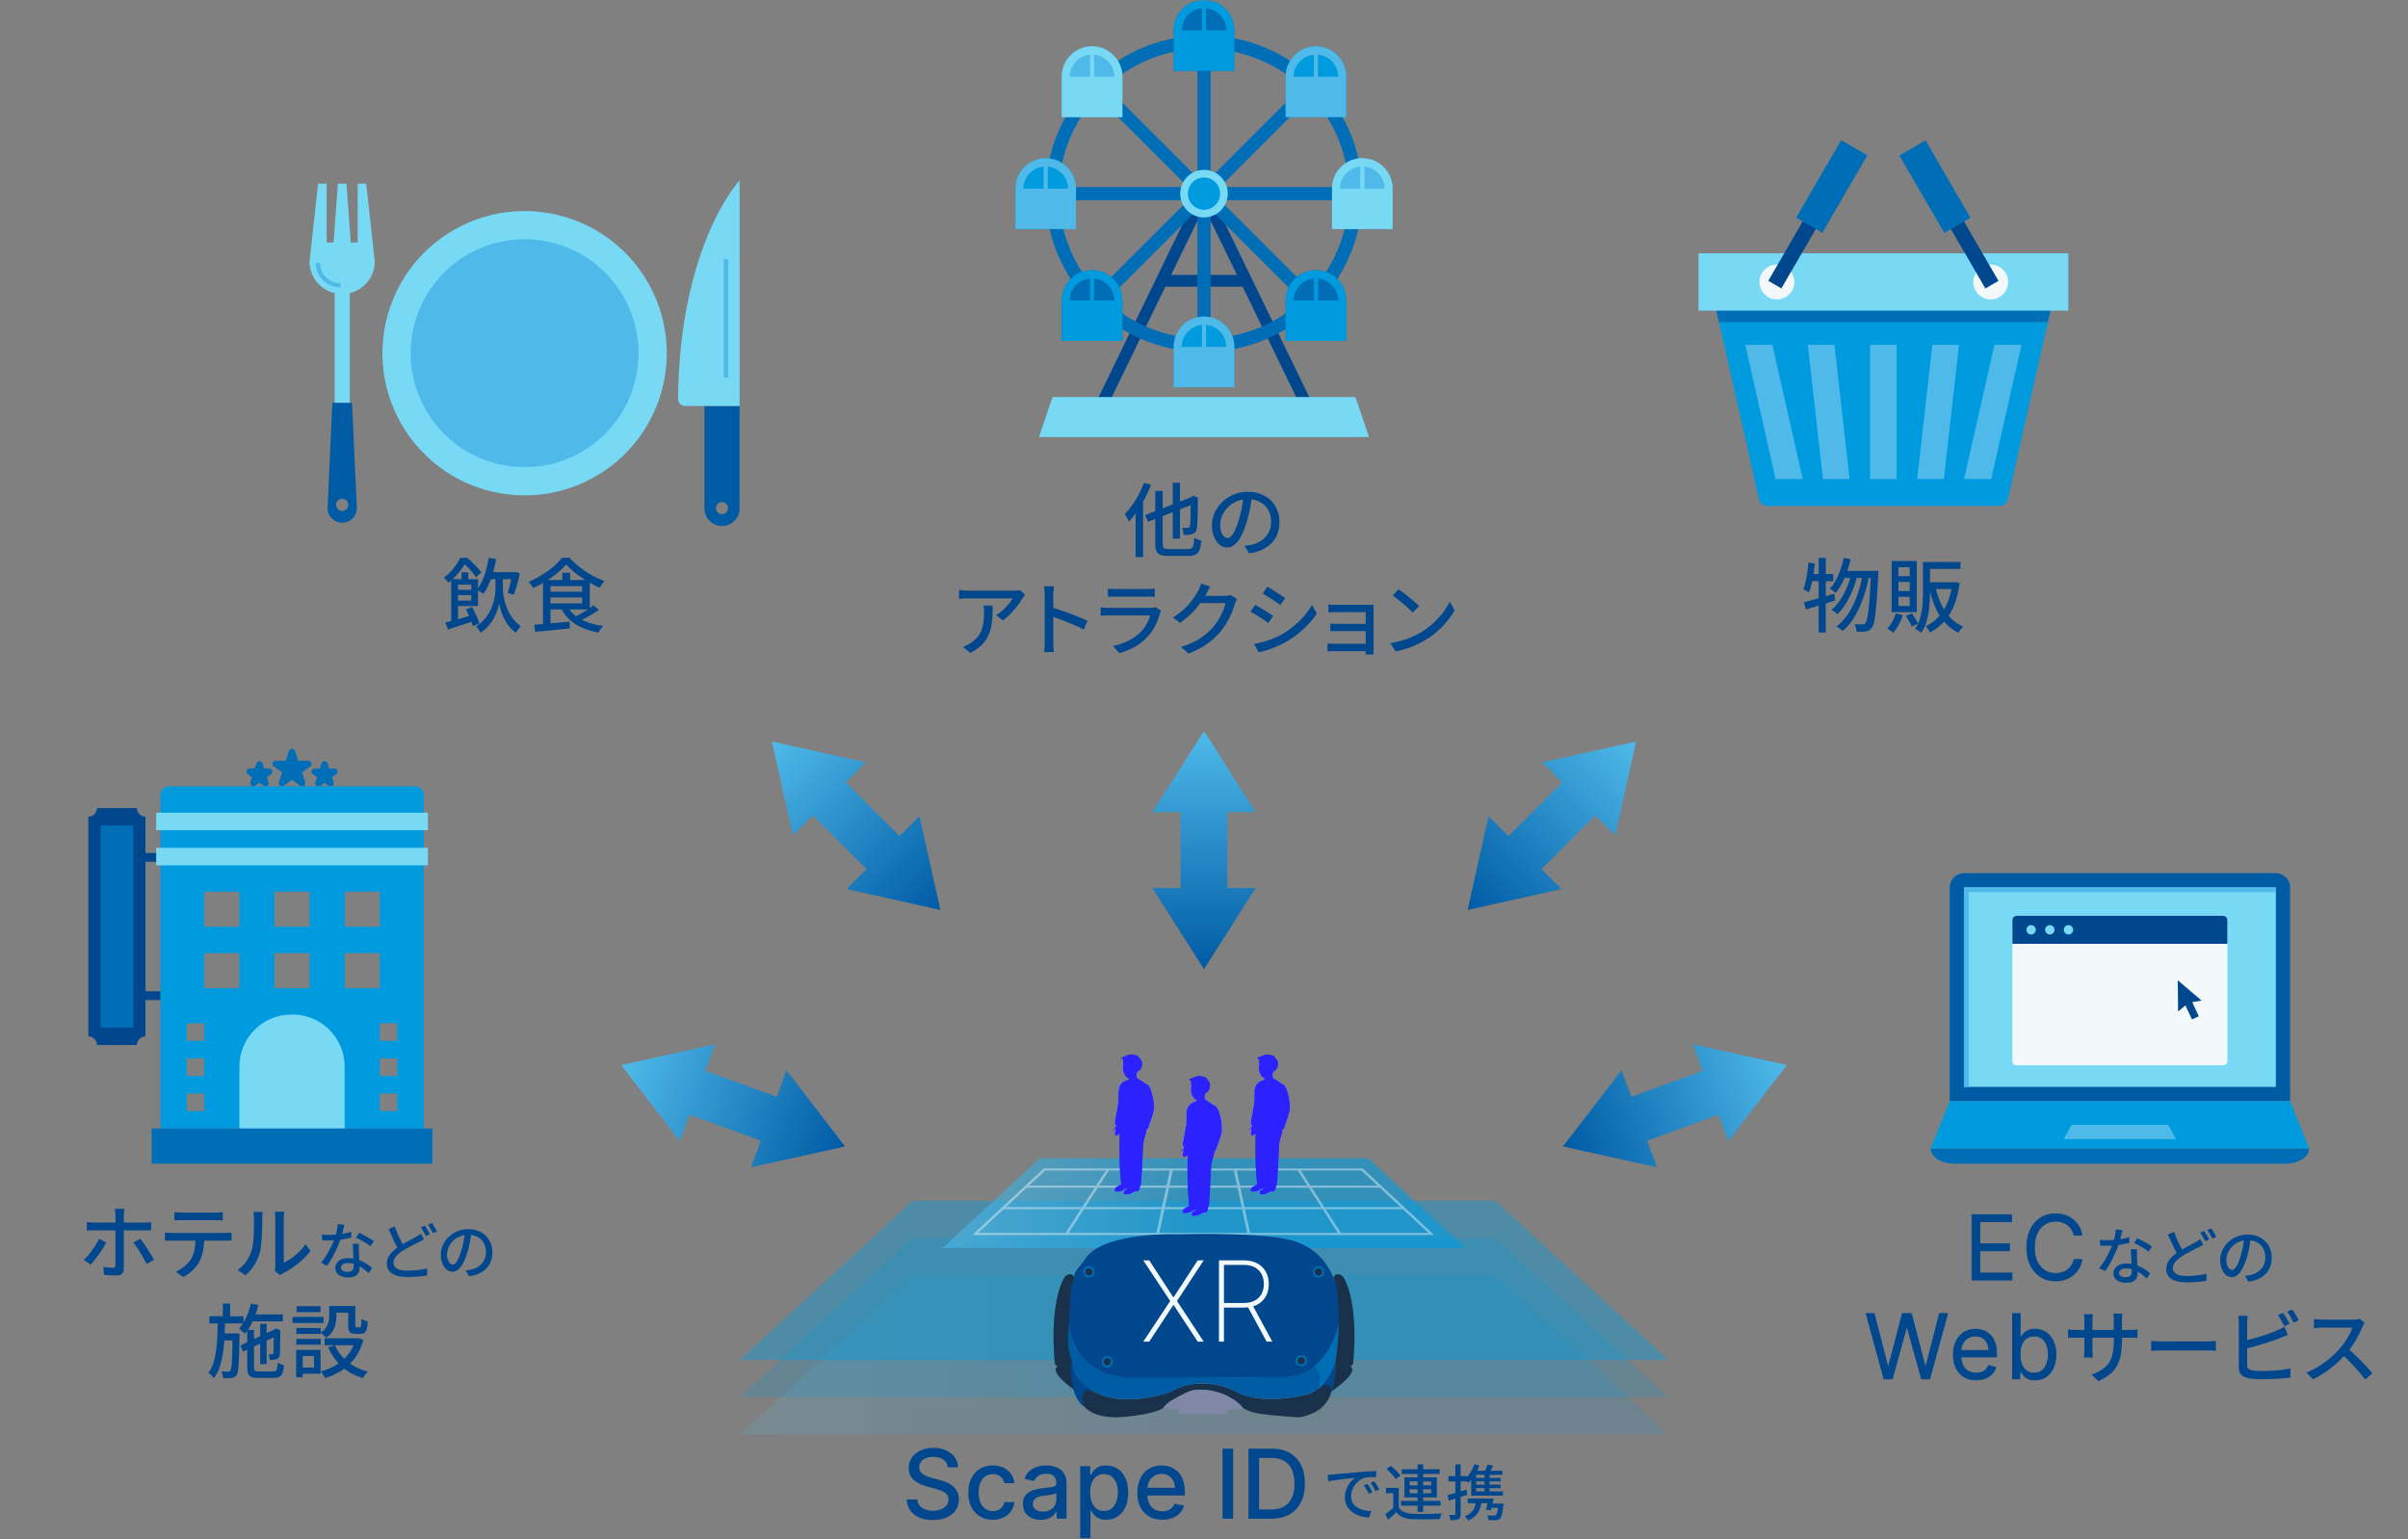 <svg xmlns="http://www.w3.org/2000/svg" width="560" height="358" fill="none"><rect width="100%" height="100%" fill="#808080" stroke="none"/><mask id="a" width="560" height="358" x="0" y="0" maskUnits="userSpaceOnUse" style="mask-type:luminance"><path fill="#fff" d="M560 0H0v358h560V0Z"/></mask><g mask="url(#a)"><path fill="#00478E" d="M107 129.76h.95v.36h.52v.47c-.27.47-.61.99-1 1.56-.39.57-.86 1.14-1.39 1.73-.53.59-1.15 1.15-1.83 1.68-.08-.14-.17-.28-.29-.43-.12-.15-.25-.29-.38-.44-.14-.14-.26-.26-.37-.35.92-.66 1.7-1.4 2.33-2.23.63-.83 1.12-1.61 1.47-2.35H107Zm-3.42 15c.55-.12 1.18-.28 1.88-.47.7-.19 1.45-.39 2.23-.62.78-.23 1.57-.45 2.36-.67l.21 1.42-3.18 1.05c-1.06.35-2.03.66-2.9.94l-.6-1.65Zm1.35-10.04h1.59v10.47h-1.59v-10.47Zm.97 0h5.27v6.23h-5.27v-1.27h3.7v-3.7h-3.7v-1.26Zm0 2.47h4.49v1.22h-4.49v-1.22Zm1.44-4.08h1.57v2.19h-1.57v-2.19Zm.13-3.35h1.23c.37.33.76.69 1.17 1.1.41.4.79.8 1.16 1.2.37.39.67.75.91 1.06l-1.23 1.16c-.21-.3-.48-.65-.8-1.06-.32-.41-.68-.81-1.06-1.21-.38-.41-.75-.76-1.09-1.08h-.28v-1.16l-.01-.01Zm.88 11.97 1.44-.52c.22.4.45.83.67 1.29.22.46.43.91.61 1.35.18.44.31.82.4 1.16l-1.51.63c-.09-.35-.22-.75-.39-1.2-.17-.45-.37-.91-.58-1.38-.21-.47-.42-.92-.64-1.33Zm7.74-8h.86v3.18c0 .34.03.77.1 1.31s.19 1.13.36 1.78c.17.65.41 1.31.72 1.99.31.68.71 1.33 1.2 1.96.49.62 1.07 1.18 1.76 1.66-.1.12-.22.28-.35.47-.14.19-.27.38-.4.57-.13.19-.25.37-.35.52-.52-.36-.99-.78-1.4-1.26-.41-.48-.76-.98-1.06-1.5-.29-.52-.54-1.03-.74-1.55-.2-.52-.36-1-.47-1.45-.11-.45-.19-.83-.22-1.14-.06.39-.19.87-.37 1.46-.19.59-.45 1.21-.79 1.86-.34.65-.77 1.29-1.29 1.92-.52.62-1.14 1.17-1.88 1.64-.07-.12-.17-.28-.3-.47-.12-.19-.25-.37-.38-.55-.13-.18-.25-.33-.37-.44.76-.49 1.41-1.04 1.95-1.66.54-.62.97-1.28 1.3-1.96.33-.68.59-1.36.78-2.01.19-.66.31-1.25.38-1.8.07-.54.1-.99.1-1.34v-3.18h.88l-.02-.01Zm-2.45-3.98 1.74.26c-.29 1.62-.68 3.14-1.18 4.56-.5 1.42-1.1 2.61-1.81 3.57-.1-.09-.24-.2-.43-.33s-.38-.26-.57-.37c-.19-.12-.36-.21-.51-.29.72-.86 1.31-1.94 1.76-3.25.45-1.31.79-2.69 1.01-4.15h-.01Zm-.3 3.34h6.23v1.61h-6.23v-1.61Zm5.8 0h.28l.26-.08 1.2.32c-.11.57-.24 1.17-.39 1.78-.15.61-.32 1.19-.5 1.75s-.36 1.04-.55 1.47l-1.4-.49c.15-.38.29-.81.43-1.32a30.564 30.564 0 0 0 .67-3.13v-.3ZM131.65 131.3c-.54.63-1.21 1.29-2.02 1.96a25.38 25.38 0 0 1-5.66 3.52c-.06-.14-.15-.3-.27-.48-.12-.18-.24-.36-.37-.53-.13-.17-.26-.32-.38-.45 1.06-.44 2.08-.96 3.07-1.58.98-.62 1.89-1.27 2.7-1.96.82-.69 1.47-1.38 1.97-2.05h1.78c.51.59 1.09 1.15 1.73 1.68.64.54 1.31 1.04 2.01 1.51.7.47 1.42.89 2.17 1.26.75.38 1.48.69 2.21.94-.2.22-.4.48-.6.77-.2.29-.37.55-.52.8-.91-.4-1.86-.89-2.84-1.48-.98-.59-1.91-1.22-2.77-1.9-.86-.68-1.59-1.35-2.19-2.01h-.02Zm-7.42 14c.71-.05 1.51-.11 2.41-.19.9-.08 1.85-.16 2.85-.25l3-.27.02 1.57-2.86.3c-.96.1-1.88.19-2.77.27-.89.08-1.69.15-2.41.21l-.24-1.64Zm2.05-10.39h1.74v10.6l-1.74.19v-10.79Zm1.09 0h9.8v6.83h-9.8v-1.4h8.02v-4.02h-8.02v-1.41Zm0 2.71h8.64v1.33h-8.64v-1.33Zm4.65 3.51c.69 1.23 1.74 2.22 3.16 2.95 1.42.74 3.12 1.23 5.09 1.5-.12.12-.26.28-.4.46s-.27.37-.39.56c-.12.19-.22.37-.29.53-1.37-.25-2.61-.61-3.72-1.09-1.11-.48-2.08-1.09-2.9-1.83-.82-.74-1.5-1.62-2.04-2.65l1.5-.43h-.01Zm-1.25-7.91h1.81v2.54h-1.81v-2.54Zm7.22 7.56 1.31 1.07c-.49.32-1.01.65-1.56.99-.55.34-1.11.65-1.67.94-.56.29-1.08.56-1.57.79l-1.08-.97c.49-.22 1.01-.5 1.57-.82.56-.32 1.11-.66 1.64-1.01.53-.35.99-.68 1.37-.99h-.01ZM420.57 130.83l1.5.24c-.09.83-.2 1.66-.33 2.49-.13.83-.28 1.6-.46 2.32-.17.72-.38 1.37-.62 1.93-.1-.07-.23-.16-.38-.26a21.071 21.071 0 0 0-.91-.54c.22-.51.41-1.1.56-1.78.15-.67.28-1.38.38-2.13.1-.75.19-1.5.25-2.26l.01-.01Zm-1.05 9.24a127.843 127.843 0 0 0 4.48-1.23c.85-.25 1.71-.5 2.57-.75l.22 1.57c-1.17.36-2.36.73-3.57 1.1-1.21.38-2.29.71-3.25 1.01l-.45-1.7Zm1.35-6.57h5.48v1.68h-5.8l.32-1.68Zm2.08-3.74h1.65v17.35h-1.65v-17.35Zm5.81 0 1.61.3c-.22 1.04-.51 2.03-.85 2.99-.34.96-.74 1.85-1.18 2.68-.44.83-.92 1.56-1.43 2.18a10.467 10.467 0 0 0-.89-.71c-.17-.12-.33-.22-.47-.3.52-.55.99-1.2 1.39-1.96.4-.76.76-1.58 1.07-2.46.31-.88.56-1.79.76-2.72h-.01Zm1.83 3.56 1.31.65c-.26 1.08-.62 2.19-1.08 3.32-.46 1.13-.98 2.18-1.58 3.15-.6.97-1.25 1.78-1.94 2.41-.16-.16-.37-.34-.63-.53s-.51-.35-.76-.48c.55-.44 1.07-.97 1.55-1.6.48-.63.93-1.33 1.33-2.09.4-.77.75-1.56 1.05-2.39.3-.83.55-1.64.75-2.44Zm2.64.17 1.38.63c-.22 1.25-.52 2.48-.9 3.7-.37 1.22-.81 2.39-1.32 3.52s-1.08 2.14-1.72 3.07c-.64.92-1.36 1.7-2.16 2.34a5.29 5.29 0 0 0-.66-.55 6.29 6.29 0 0 0-.79-.5c.82-.59 1.56-1.32 2.23-2.2.66-.88 1.24-1.86 1.75-2.95s.94-2.23 1.31-3.43c.37-1.2.66-2.42.89-3.64l-.01.01Zm-4.3-.7h6.96v1.64h-7.72l.77-1.64h-.01Zm6.21 0h1.68v.53c0 .13 0 .24-.02.33-.1 2.12-.2 3.91-.31 5.38-.11 1.47-.21 2.68-.33 3.63-.12.95-.24 1.69-.38 2.22-.14.54-.31.92-.5 1.14-.2.29-.41.49-.62.6-.21.11-.47.19-.77.24-.25.04-.56.06-.94.07-.38 0-.78 0-1.19-.03-.01-.26-.06-.56-.14-.89-.08-.33-.2-.61-.35-.85.4.04.76.06 1.08.06h.75c.16 0 .29-.02.39-.06.1-.04.21-.13.32-.25.14-.17.27-.5.39-.99s.24-1.18.35-2.09c.11-.91.21-2.07.3-3.49.09-1.41.18-3.13.27-5.15v-.41l.02.01ZM440.88 142.67l1.63.39c-.24.77-.55 1.53-.95 2.26a9.1 9.1 0 0 1-1.29 1.85c-.1-.1-.23-.21-.4-.33-.17-.12-.34-.24-.52-.37s-.34-.22-.48-.28c.46-.44.86-.97 1.21-1.6.35-.63.61-1.28.81-1.94l-.01.02Zm-.97-12.18h5.85v11.89h-5.85v-11.89Zm1.59 1.43v2.09h2.62v-2.09h-2.62Zm0 3.44v2.11h2.62v-2.11h-2.62Zm0 3.45v2.13h2.62v-2.13h-2.62Zm1.72 4.44 1.38-.6c.29.36.56.77.83 1.22.27.45.48.84.63 1.18l-1.46.71c-.12-.34-.32-.74-.58-1.22-.26-.47-.53-.9-.8-1.29Zm3.98-12.53h1.63v6.92c0 .74-.03 1.52-.07 2.36-.05.83-.14 1.68-.28 2.53-.14.85-.34 1.68-.61 2.48-.27.8-.63 1.52-1.08 2.17-.1-.1-.24-.21-.41-.33-.17-.12-.35-.23-.53-.35-.18-.11-.34-.2-.48-.26.56-.81.97-1.71 1.23-2.7.26-.99.43-2 .5-3.02s.1-1.98.1-2.88v-6.92Zm.52 0h8.21v1.61h-8.21v-1.61Zm6.32 4.71h.32l.3-.04 1.05.24c-.26 2.03-.7 3.79-1.32 5.28-.62 1.49-1.39 2.74-2.33 3.74-.94 1-2.01 1.82-3.24 2.44-.07-.15-.17-.31-.28-.5-.11-.18-.23-.36-.36-.53-.12-.17-.26-.31-.39-.41 1.1-.47 2.07-1.17 2.93-2.08.85-.91 1.57-2.02 2.14-3.34.57-1.32.97-2.82 1.18-4.52v-.3.02Zm-5.87 0h6.34V137h-6.34v-1.57Zm1.95 1.09c.31 1.43.75 2.75 1.31 3.96.56 1.2 1.27 2.26 2.12 3.16.85.9 1.87 1.61 3.04 2.12-.12.1-.26.23-.41.4-.15.17-.29.34-.42.52-.13.17-.24.34-.33.49-1.22-.61-2.27-1.42-3.15-2.41-.88-1-1.61-2.16-2.2-3.5-.59-1.34-1.06-2.8-1.42-4.41l1.46-.32v-.01ZM458.61 297.72v-15.2h9.17v1.63h-7.33v5.14h6.86v1.63h-6.86v5.17h7.45v1.63h-9.29Z"/><path fill="#00478E" d="M468 297.82h-9.49v-15.4h9.37v1.83h-7.33v4.94h6.86v1.83h-6.86v4.97H468v1.83Zm-9.29-.2h9.09v-1.43h-7.45v-5.37h6.86v-1.43h-6.86v-5.33h7.33v-1.43h-8.97v15-.01ZM484.18 287.27h-1.84c-.11-.53-.3-.99-.57-1.4-.27-.4-.6-.74-.98-1.01a4.41 4.41 0 0 0-1.27-.62c-.47-.14-.95-.21-1.46-.21-.92 0-1.75.23-2.5.7-.75.46-1.34 1.15-1.77 2.06-.43.91-.66 2.02-.66 3.33s.22 2.43.66 3.33c.44.9 1.03 1.59 1.77 2.06s1.58.7 2.5.7c.5 0 .99-.07 1.46-.21.46-.14.89-.35 1.27-.62s.71-.61.98-1.02c.27-.4.46-.87.57-1.39h1.84c-.14.78-.39 1.47-.76 2.09-.37.61-.82 1.13-1.37 1.56-.54.43-1.15.75-1.83.98-.68.23-1.4.33-2.16.33-1.3 0-2.45-.32-3.46-.95-1.01-.63-1.8-1.53-2.38-2.7-.58-1.17-.87-2.55-.87-4.16 0-1.61.29-2.99.87-4.16.58-1.17 1.37-2.07 2.38-2.7 1.01-.63 2.16-.95 3.46-.95.77 0 1.49.11 2.16.33.67.22 1.29.55 1.83.98.54.43 1 .95 1.37 1.56.37.61.62 1.31.76 2.09Z"/><path fill="#00478E" d="M478.06 298.02c-1.31 0-2.49-.32-3.51-.96-1.02-.64-1.83-1.56-2.42-2.74-.58-1.18-.88-2.59-.88-4.2 0-1.61.3-3.03.88-4.2.58-1.18 1.4-2.1 2.42-2.74 1.02-.64 2.2-.96 3.51-.96.77 0 1.51.11 2.19.34.68.22 1.31.56 1.86.99.55.43 1.02.97 1.39 1.59.37.62.63 1.33.77 2.12l.02.12h-2.04l-.02-.08a3.93 3.93 0 0 0-.55-1.36c-.26-.39-.58-.72-.96-.99-.37-.27-.79-.47-1.24-.61-.45-.13-.93-.2-1.43-.2-.9 0-1.72.23-2.44.68-.72.45-1.31 1.13-1.74 2.01-.43.89-.65 1.99-.65 3.29s.22 2.4.65 3.29c.43.88 1.01 1.56 1.74 2.01.72.45 1.55.68 2.44.68.49 0 .97-.07 1.43-.2.45-.13.87-.34 1.24-.61.37-.27.69-.6.96-.99.26-.39.45-.85.55-1.36l.02-.08h2.04l-.02.12c-.14.79-.4 1.5-.77 2.12-.37.62-.84 1.16-1.39 1.59-.55.43-1.18.77-1.86.99-.68.23-1.42.34-2.19.34Zm0-15.61c-1.27 0-2.42.32-3.41.94-.99.62-1.78 1.52-2.35 2.66-.57 1.15-.86 2.53-.86 4.11 0 1.58.29 2.96.86 4.11.57 1.15 1.36 2.04 2.35 2.66.99.62 2.13.94 3.41.94.75 0 1.47-.11 2.13-.33.66-.22 1.27-.54 1.8-.96.53-.42.98-.93 1.34-1.54.34-.57.58-1.22.72-1.93h-1.64c-.11.5-.3.96-.57 1.35-.28.41-.61.76-1 1.04s-.83.49-1.3.63c-.47.14-.97.21-1.48.21-.94 0-1.79-.24-2.55-.71-.76-.47-1.37-1.18-1.81-2.1-.44-.92-.67-2.05-.67-3.38s.22-2.46.67-3.38c.44-.92 1.05-1.62 1.81-2.1a4.78 4.78 0 0 1 2.55-.71c.51 0 1.01.07 1.48.21.47.14.91.35 1.3.63s.73.63 1 1.04c.26.39.45.84.57 1.35h1.64c-.14-.72-.38-1.37-.72-1.94a5.64 5.64 0 0 0-1.34-1.53c-.53-.42-1.14-.74-1.8-.96a6.74 6.74 0 0 0-2.13-.33v.02ZM493.61 286.12c-.06.24-.13.54-.22.9s-.19.74-.3 1.14c-.11.4-.22.79-.34 1.16-.23.69-.51 1.41-.86 2.18-.34.77-.71 1.51-1.12 2.24-.41.73-.81 1.36-1.22 1.9l-1.37-.7c.32-.39.64-.83.96-1.31.32-.48.61-.98.89-1.5s.54-1.03.77-1.52c.23-.49.41-.94.56-1.35.16-.48.31-1.02.44-1.62.13-.6.21-1.16.23-1.69l1.57.16.01.01Zm-5.28 2.26c.29.03.59.05.91.06.32.01.62.02.91.02.55 0 1.12-.03 1.69-.08.58-.05 1.15-.13 1.72-.24.57-.11 1.11-.25 1.62-.41l.04 1.32c-.44.12-.94.24-1.5.34-.56.11-1.15.19-1.76.26-.61.07-1.22.1-1.82.1-.27 0-.55 0-.84-.01-.29 0-.59-.02-.87-.03l-.1-1.33Zm8.64 2.18c0 .3-.01.58-.01.84s0 .54.01.83c0 .22.02.5.04.85.01.35.03.72.05 1.11.02.39.04.76.05 1.12.01.36.02.64.02.86 0 .4-.09.77-.26 1.1-.18.33-.46.6-.84.8-.38.2-.89.3-1.52.3-.55 0-1.06-.08-1.51-.24-.45-.16-.82-.41-1.09-.73-.27-.32-.41-.73-.41-1.23 0-.45.13-.84.38-1.19.25-.34.6-.61 1.05-.81.45-.2.97-.29 1.56-.29.82 0 1.57.12 2.26.35.69.23 1.3.52 1.85.87s1.02.7 1.42 1.05l-.76 1.22c-.28-.25-.58-.51-.92-.78-.33-.27-.7-.52-1.11-.76a6.85 6.85 0 0 0-1.32-.58c-.47-.15-.97-.23-1.51-.23-.48 0-.86.1-1.15.29-.29.19-.44.43-.44.73s.13.55.38.74c.25.19.62.29 1.11.29.36 0 .65-.06.87-.18a.97.97 0 0 0 .45-.49c.09-.21.13-.44.13-.7 0-.26 0-.58-.02-1-.01-.42-.03-.87-.06-1.36-.02-.49-.05-.97-.07-1.47-.02-.49-.04-.93-.05-1.31h1.42Zm2.69.54c-.27-.22-.6-.46-1-.71-.4-.25-.81-.5-1.23-.73-.42-.23-.79-.42-1.12-.56l.73-1.1c.26.11.55.25.87.42.32.17.65.33.97.51.32.18.62.36.9.54.28.18.5.33.69.45l-.82 1.19.01-.01ZM512.4 289.5c-.18.11-.38.23-.58.34l-.65.34c-.31.15-.68.33-1.09.54-.41.21-.85.44-1.32.69-.46.25-.92.53-1.38.82-.63.41-1.13.84-1.5 1.29-.37.45-.56.94-.56 1.47 0 .56.27 1 .8 1.32.53.32 1.33.47 2.4.47.52 0 1.05-.02 1.62-.06.57-.04 1.11-.1 1.63-.19.52-.09.98-.16 1.37-.25v1.62c-.39.07-.81.13-1.29.18-.48.05-.99.1-1.54.13s-1.13.05-1.74.05c-.69 0-1.32-.06-1.91-.17-.59-.11-1.09-.29-1.52-.53a2.69 2.69 0 0 1-1-.95c-.24-.39-.36-.87-.36-1.44s.12-1.08.36-1.54c.24-.47.57-.9 1-1.31.43-.41.92-.79 1.49-1.17.48-.31.96-.61 1.44-.87.48-.27.94-.51 1.37-.74.43-.22.79-.42 1.09-.59.24-.13.45-.26.63-.38s.36-.25.53-.38l.71 1.32v-.01Zm-6.81-3c.23.62.47 1.22.73 1.81.26.59.52 1.13.78 1.64.26.5.5.95.72 1.34l-1.26.74c-.25-.41-.51-.88-.78-1.42-.27-.54-.54-1.11-.81-1.71-.27-.6-.54-1.2-.79-1.8l1.42-.6h-.01Zm7.02-.18c.12.17.25.38.39.62s.28.48.42.71c.14.24.25.45.34.64l-.93.42c-.14-.3-.32-.63-.54-1.02-.22-.39-.42-.71-.61-.99l.93-.39v.01Zm1.63-.6c.12.17.26.38.41.62.15.24.29.48.43.71.14.24.25.44.34.62l-.93.41c-.15-.31-.34-.66-.55-1.02-.21-.37-.42-.68-.62-.95l.93-.39h-.01ZM523.45 287.77c-.09.73-.22 1.51-.36 2.32-.15.81-.35 1.62-.59 2.42-.29.97-.61 1.79-.96 2.47-.36.67-.75 1.18-1.17 1.54-.42.35-.86.53-1.33.53-.47 0-.92-.16-1.33-.49-.41-.33-.74-.79-1-1.39-.26-.6-.39-1.29-.39-2.08s.16-1.56.49-2.27c.33-.71.78-1.35 1.37-1.9.58-.55 1.26-.99 2.03-1.3.77-.31 1.61-.47 2.5-.47.89 0 1.63.14 2.32.41.69.28 1.28.66 1.77 1.15.49.49.87 1.07 1.12 1.72.26.66.39 1.36.39 2.1 0 1-.21 1.89-.62 2.67-.41.78-1.02 1.41-1.82 1.9s-1.78.82-2.95.99l-.84-1.34c.25-.03.48-.06.69-.09.21-.03.4-.07.59-.11.46-.1.89-.27 1.31-.49.41-.22.78-.5 1.11-.84.32-.34.58-.74.76-1.19.19-.46.28-.97.28-1.54 0-.57-.09-1.1-.27-1.59-.18-.49-.45-.92-.8-1.28a3.67 3.67 0 0 0-1.3-.85c-.51-.2-1.1-.31-1.75-.31-.78 0-1.48.14-2.09.42-.61.28-1.13.64-1.55 1.09-.42.45-.75.94-.97 1.47a3.9 3.9 0 0 0-.33 1.52c0 .54.07.99.2 1.35.13.36.3.62.5.79.2.17.41.26.62.26.21 0 .42-.11.64-.32.22-.21.44-.55.67-1.02.22-.47.45-1.06.66-1.79.22-.69.4-1.42.55-2.2.15-.78.25-1.54.32-2.28l1.53.03v-.01ZM438.14 320.72l-4.16-15.2h1.87l3.18 12.38h.15l3.24-12.38h2.08l3.24 12.38h.15l3.18-12.38h1.87l-4.16 15.2h-1.9l-3.35-12.11h-.12l-3.35 12.11h-1.92Z"/><path fill="#00478E" d="M448.85 320.82h-2.05l-.02-.07-3.32-11.98-3.34 12.05h-2.05l-.02-.07-4.19-15.33h2.08l.02.08 3.15 12.29 3.23-12.37h2.23l.02.07 3.21 12.29 3.17-12.37h2.08l-.03.13-4.18 15.27.01.01Zm-1.9-.2h1.75l4.1-15h-1.66L447.96 318h-.3l-.02-.07-3.22-12.31h-1.92L439.26 318h-.3l-.02-.08-3.16-12.3h-1.66l4.1 15h1.75l3.35-12.11h.27l.02.07 3.33 12.04h.01ZM459.59 320.95c-1.1 0-2.04-.24-2.84-.73-.8-.49-1.41-1.17-1.83-2.05-.43-.88-.64-1.9-.64-3.07s.21-2.2.64-3.09c.43-.89 1.03-1.59 1.8-2.09.77-.5 1.67-.75 2.7-.75.59 0 1.18.1 1.76.3.58.2 1.11.52 1.58.96.48.44.85 1.03 1.14 1.75.28.73.42 1.62.42 2.69v.74h-8.79v-1.51h7.01c0-.64-.13-1.22-.38-1.72s-.62-.9-1.08-1.2c-.47-.29-1.02-.44-1.65-.44-.7 0-1.3.17-1.81.52s-.9.79-1.17 1.34c-.27.55-.41 1.14-.41 1.77v1.01c0 .86.15 1.59.45 2.19.3.6.72 1.05 1.25 1.36.53.31 1.16.46 1.86.46.46 0 .88-.07 1.25-.2s.7-.33.97-.59c.27-.26.48-.6.63-.99l1.69.47a3.76 3.76 0 0 1-.9 1.51c-.42.43-.94.77-1.56 1.01-.62.24-1.31.36-2.09.36v-.01Z"/><path fill="#00478E" d="M459.59 321.05c-1.11 0-2.09-.25-2.89-.75-.81-.5-1.44-1.2-1.87-2.09-.43-.89-.65-1.93-.65-3.11s.22-2.23.65-3.13c.43-.91 1.05-1.62 1.83-2.13.78-.51 1.71-.77 2.75-.77.6 0 1.2.1 1.79.3.59.2 1.13.53 1.62.98.48.45.87 1.05 1.16 1.79.29.74.43 1.65.43 2.72v.84h-8.27c.03.7.18 1.3.43 1.8.29.58.7 1.02 1.21 1.32.52.3 1.13.45 1.81.45.45 0 .86-.06 1.22-.19s.67-.32.93-.57c.26-.25.46-.57.61-.96l.03-.09 1.88.53-.03.1a3.77 3.77 0 0 1-.92 1.55c-.43.44-.97.79-1.59 1.03-.63.24-1.34.37-2.12.37l-.01.01Zm-.18-11.78c-1 0-1.89.25-2.64.74-.75.49-1.34 1.18-1.76 2.05-.42.88-.63 1.9-.63 3.05s.21 2.17.63 3.03c.42.86 1.02 1.53 1.8 2.01.77.47 1.71.72 2.79.72a5.8 5.8 0 0 0 2.05-.35c.6-.23 1.11-.57 1.52-.99.38-.4.67-.86.84-1.37l-1.5-.42c-.15.37-.36.69-.62.94-.28.27-.62.48-1.01.62-.38.13-.81.2-1.28.2-.72 0-1.37-.16-1.91-.48-.55-.32-.98-.79-1.29-1.4-.27-.53-.42-1.16-.45-1.89h-.51v-1.71h.52c.04-.51.18-.99.4-1.44.28-.56.68-1.03 1.2-1.38.52-.35 1.15-.53 1.86-.53.65 0 1.22.15 1.7.45.48.3.86.72 1.12 1.24.26.52.39 1.11.39 1.77v.1h-6.5V315.55h8.08v-.64c0-1.05-.14-1.94-.42-2.65-.28-.71-.65-1.29-1.11-1.72a4.27 4.27 0 0 0-1.54-.94 5.46 5.46 0 0 0-1.73-.29v-.04Zm-3.79 6.24h.31V314.19h-.31v1.32Zm.52-1.51h6.28c-.01-.59-.14-1.12-.37-1.58-.25-.49-.6-.88-1.05-1.16-.45-.28-.99-.42-1.6-.42-.67 0-1.26.17-1.75.5-.49.33-.87.77-1.14 1.3-.21.42-.34.88-.38 1.36h.01ZM468.05 320.72v-15.2h1.75v5.61h.15c.13-.2.31-.45.54-.76.23-.31.56-.59.99-.83.43-.25 1.02-.37 1.76-.37.96 0 1.81.24 2.54.72s1.3 1.16 1.71 2.04c.41.88.62 1.92.62 3.12 0 1.2-.21 2.25-.62 3.14-.41.88-.98 1.57-1.71 2.05-.73.48-1.57.72-2.52.72-.73 0-1.32-.12-1.76-.37-.44-.25-.78-.52-1.02-.84-.24-.31-.42-.58-.55-.78h-.21v1.75h-1.69.02Zm1.72-5.7c0 .86.13 1.62.38 2.28.25.66.62 1.17 1.11 1.54.48.37 1.08.55 1.78.55s1.34-.19 1.84-.58c.49-.39.86-.91 1.11-1.57.25-.66.38-1.4.38-2.21s-.12-1.53-.37-2.17c-.24-.65-.61-1.16-1.11-1.54-.49-.38-1.11-.57-1.85-.57s-1.31.18-1.8.54c-.49.36-.85.86-1.1 1.5-.25.64-.37 1.39-.37 2.24v-.01Z"/><path fill="#00478E" d="M473.28 321.05c-.75 0-1.35-.13-1.81-.38-.45-.25-.8-.54-1.05-.87-.22-.29-.4-.54-.53-.74h-.05v1.75h-1.89v-15.4h1.95v5.6c.12-.19.29-.42.51-.71.24-.32.58-.61 1.03-.86.45-.25 1.06-.38 1.81-.38.98 0 1.85.25 2.59.74.74.49 1.33 1.19 1.75 2.08.42.89.63 1.95.63 3.16 0 1.21-.21 2.28-.63 3.18-.42.9-1 1.6-1.74 2.09-.74.49-1.61.74-2.57.74Zm-3.63-2.19h.36l.03.05c.13.21.31.47.54.78.23.3.56.57.99.81.42.23 1 .35 1.71.35.93 0 1.75-.24 2.46-.71s1.27-1.15 1.67-2.01c.4-.87.61-1.91.61-3.09s-.2-2.21-.61-3.08c-.4-.86-.97-1.53-1.68-2s-1.55-.71-2.48-.71c-.72 0-1.3.12-1.71.36-.42.24-.74.51-.96.8-.24.32-.41.57-.53.76l-.03.04h-.3v-5.61h-1.55v15h1.49v-1.75l-.01.01Zm3.39.62c-.72 0-1.34-.19-1.84-.57-.5-.38-.88-.91-1.14-1.58-.26-.66-.39-1.44-.39-2.31 0-.87.13-1.62.38-2.27.25-.66.63-1.18 1.13-1.54.5-.37 1.12-.56 1.86-.56s1.41.2 1.91.59c.51.39.89.92 1.14 1.58.25.65.37 1.4.37 2.21s-.13 1.58-.38 2.24c-.26.68-.64 1.22-1.15 1.62-.51.4-1.15.6-1.9.6l.01-.01Zm0-8.64c-.69 0-1.27.17-1.74.52-.47.34-.83.83-1.06 1.46-.24.63-.36 1.37-.36 2.2 0 .83.12 1.6.37 2.24.24.63.61 1.14 1.07 1.49.47.35 1.04.53 1.72.53.68 0 1.3-.19 1.77-.56.48-.38.84-.89 1.08-1.53.24-.65.37-1.38.37-2.17s-.12-1.5-.36-2.14c-.24-.62-.6-1.13-1.07-1.49-.47-.36-1.07-.55-1.79-.55ZM480.95 309.17c.09.03.23.05.42.07.19.02.42.04.69.06.27.02.55.03.83.03h12.32c.46 0 .85-.01 1.15-.04.3-.02.54-.05.72-.08v1.98c-.15-.01-.38-.02-.7-.04-.32-.01-.7-.02-1.15-.02h-13.16c-.26 0-.49.02-.68.03-.19.01-.34.03-.44.04v-2.04.01Zm5.78-3.5c-.01.12-.03.32-.06.58-.03.26-.05.57-.05.92v6.77c0 .25 0 .5.02.75.01.25.02.47.04.65.01.19.02.32.04.41h-2.08c.01-.09.03-.22.04-.41.01-.19.03-.4.04-.64.01-.24.02-.5.02-.76v-6.77c0-.24 0-.49-.03-.75s-.05-.51-.08-.75h2.11-.01Zm6.73 6.1c0 1.21-.08 2.29-.24 3.24-.16.95-.44 1.81-.84 2.56-.4.75-.95 1.43-1.66 2.02-.71.59-1.62 1.14-2.71 1.64l-1.59-1.5c.87-.32 1.63-.69 2.28-1.08.65-.4 1.18-.89 1.61-1.47.42-.58.74-1.3.95-2.16.21-.86.31-1.91.31-3.14v-4.73c0-.37 0-.7-.03-.99-.02-.29-.04-.5-.06-.64h2.11c-.01.14-.04.35-.07.64-.03.29-.05.62-.05.99v4.62h-.01ZM500.27 311.88c.21.01.47.03.78.05.31.02.64.03.99.05.36.01.69.02 1.02.02h10.17c.45 0 .85-.02 1.21-.05.36-.03.65-.05.88-.07v2.32c-.21-.01-.51-.03-.9-.06s-.79-.04-1.2-.04h-10.17c-.51 0-1.02 0-1.53.03-.51.02-.93.04-1.25.07v-2.32ZM522.71 306.05c-.02.25-.05.53-.07.84-.03.31-.041.6-.041.88v9.67c0 .45.1.76.31.93.21.17.531.3.961.38.29.04.64.07 1.06.09.42.03.84.04 1.28.04.49 0 1.02-.01 1.61-.04.59-.02 1.17-.06 1.77-.11.59-.05 1.16-.12 1.69-.2.53-.08.999-.17 1.379-.27v2.15c-.56.08-1.22.14-1.99.2s-1.549.1-2.349.13c-.8.03-1.54.05-2.23.05-.57 0-1.13-.02-1.66-.05a15 15 0 0 1-1.4-.14c-.75-.14-1.33-.41-1.75-.81-.42-.41-.63-1-.63-1.79v-10.23c0-.15 0-.33-.02-.53-.01-.21-.03-.41-.04-.62-.01-.21-.04-.4-.07-.57h2.19Zm-.97 5.83c.57-.12 1.2-.28 1.88-.46.68-.18 1.37-.38 2.06-.59.69-.21 1.36-.43 2.01-.66.65-.23 1.23-.46 1.74-.68.31-.12.619-.26.919-.41.3-.15.601-.32.901-.5l.82 1.89c-.31.12-.64.26-.99.4s-.671.28-.971.4c-.56.22-1.199.46-1.909.69-.71.24-1.45.47-2.21.7-.76.23-1.5.45-2.23.65s-1.4.37-2.01.52v-1.94l-.01-.01Zm9.229-6.52c.16.21.33.47.51.79.18.31.361.62.531.93.17.31.32.59.45.84l-1.22.52c-.19-.37-.421-.81-.701-1.31-.28-.5-.539-.92-.789-1.27l1.219-.5Zm2.121-.79c.16.22.34.49.53.8l.57.93c.19.31.33.58.43.81l-1.22.52c-.19-.4-.42-.84-.7-1.32-.28-.48-.55-.89-.81-1.24l1.2-.5ZM549.95 307.64c-.07.09-.17.23-.28.43-.11.2-.2.38-.26.54-.26.6-.58 1.26-.96 2s-.81 1.47-1.29 2.2c-.48.73-.98 1.39-1.51 1.99-.69.79-1.44 1.55-2.27 2.3-.83.75-1.7 1.44-2.63 2.07-.92.63-1.88 1.17-2.86 1.64l-1.51-1.59c1.01-.4 1.99-.89 2.93-1.48.94-.59 1.82-1.23 2.63-1.93.81-.7 1.52-1.39 2.13-2.08.42-.47.84-1 1.23-1.58.4-.58.75-1.16 1.07-1.75.31-.59.54-1.12.67-1.61h-6.86c-.24 0-.5 0-.78.03s-.54.04-.77.06c-.23.02-.4.03-.5.03v-2.11c.12.01.31.03.56.05.25.02.51.04.79.06.27.02.5.03.69.03h6.94c.35 0 .67-.02.95-.06.29-.04.51-.08.67-.13l1.21.9.01-.01Zm-4.05 5.92c.5.41 1.02.87 1.57 1.38.55.51 1.08 1.04 1.61 1.58s1.01 1.06 1.47 1.56c.46.5.84.94 1.15 1.33l-1.65 1.46c-.46-.62-.99-1.28-1.59-1.96-.6-.69-1.23-1.38-1.91-2.07-.67-.69-1.35-1.34-2.02-1.94l1.37-1.35v.01ZM24.71 288.95c-.2.41-.45.85-.75 1.33-.3.47-.62.95-.96 1.44-.34.49-.68.94-1 1.35-.32.41-.62.76-.88 1.05l-1.61-1.08c.31-.3.63-.64.96-1.04.33-.39.66-.81.98-1.25.32-.44.62-.89.9-1.33.27-.44.5-.86.69-1.26l1.66.8.01-.01Zm-4.51-4.7c.27.04.55.07.83.08.28.02.56.03.85.03h11.61c.24 0 .51 0 .83-.03.32-.03.6-.04.83-.07v1.93l-.84-.03H21.03c-.29 0-.57.02-.83.05v-1.96Zm8.75-3.08c-.01.09-.03.22-.06.4-.03.18-.05.37-.07.56-.02.19-.03.37-.03.51v12.42c0 .51-.14.91-.42 1.19-.28.28-.73.42-1.34.42-.29 0-.6 0-.93-.02-.33-.01-.66-.03-.98-.06-.32-.03-.63-.05-.92-.08l-.17-1.85a13.482 13.482 0 0 0 2.13.21c.25 0 .43-.05.53-.16.11-.11.16-.28.16-.53v-11.55c0-.21-.02-.47-.05-.78-.03-.31-.07-.53-.1-.68h2.25Zm3.67 6.95c.25.3.52.66.81 1.08a43.769 43.769 0 0 1 1.73 2.69c.26.44.49.82.67 1.16l-1.72.95c-.2-.39-.43-.81-.68-1.26-.26-.46-.52-.91-.8-1.38-.28-.46-.56-.9-.84-1.31-.28-.41-.54-.76-.78-1.05l1.61-.88ZM38.36 286.67c.26.03.54.05.83.07.29.02.58.03.87.03h12.23c.2 0 .46 0 .77-.03s.58-.04.8-.07v1.93c-.21-.02-.46-.04-.76-.05H39.18c-.3 0-.57.02-.82.05v-1.93Zm2.21-4.75c.29.04.59.07.9.09.31.02.62.04.92.04h7.55c.29 0 .6-.01.93-.04.33-.03.65-.06.94-.09v1.93c-.3-.02-.61-.04-.94-.05h-9.43c-.32 0-.62.02-.88.05v-1.93h.01Zm6.93 5.74c0 1.18-.09 2.26-.28 3.24a9.78 9.78 0 0 1-.9 2.64c-.22.41-.53.83-.91 1.26-.38.43-.81.84-1.28 1.22-.47.39-.98.72-1.53.99l-1.72-1.25a7.85 7.85 0 0 0 1.96-1.19c.62-.5 1.12-1.04 1.5-1.6.47-.74.78-1.55.92-2.44.14-.89.21-1.85.22-2.87h2.02ZM55.28 295.4c.81-.56 1.48-1.24 2.02-2.05.54-.8.94-1.64 1.22-2.5.14-.41.24-.93.32-1.55.08-.62.13-1.29.16-1.99.03-.71.05-1.4.06-2.09v-1.83c0-.32-.01-.6-.04-.84s-.06-.46-.11-.67h2.17s0 .15-.03.31-.04.34-.05.54c-.01.2-.02.42-.02.65 0 .54 0 1.16-.02 1.88-.01.72-.04 1.46-.08 2.22-.04.76-.1 1.48-.17 2.17s-.17 1.26-.31 1.72c-.28 1.02-.7 1.98-1.27 2.88-.57.9-1.26 1.68-2.06 2.36l-1.8-1.2.01-.01Zm8.62.17c.04-.16.07-.35.09-.55.03-.21.04-.41.04-.63v-11.07c0-.39-.02-.72-.06-.99-.04-.27-.05-.44-.05-.5h2.17c0 .06-.02.23-.05.5-.03.27-.05.61-.05.99v10.34c.55-.25 1.13-.58 1.74-1 .61-.42 1.21-.91 1.79-1.47.59-.56 1.1-1.17 1.55-1.83l1.14 1.61c-.54.71-1.16 1.39-1.88 2.04-.72.65-1.46 1.24-2.24 1.78-.78.54-1.53.99-2.25 1.35-.18.09-.32.17-.43.25-.11.08-.21.15-.28.21l-1.23-1.03ZM80.1 284.88c-.06.24-.13.54-.22.9s-.19.74-.3 1.14c-.11.4-.22.79-.34 1.16-.23.69-.51 1.41-.86 2.18-.34.77-.71 1.51-1.12 2.24-.41.73-.81 1.36-1.22 1.9l-1.37-.7c.32-.39.64-.83.96-1.31.32-.48.61-.98.89-1.5s.54-1.03.77-1.52c.23-.49.41-.94.56-1.35.16-.48.31-1.02.44-1.62.13-.6.21-1.16.23-1.69l1.57.16.01.01Zm-5.27 2.26c.29.03.59.05.91.06.32.01.62.02.91.02.55 0 1.12-.03 1.69-.08.58-.05 1.15-.13 1.72-.24.57-.11 1.11-.25 1.62-.41l.04 1.32c-.44.12-.94.24-1.5.34-.56.11-1.15.19-1.76.26-.61.07-1.22.1-1.82.1-.27 0-.55 0-.84-.01-.29 0-.59-.02-.87-.03l-.1-1.33Zm8.63 2.17c0 .3-.01.58-.01.84s0 .54.01.83c0 .22.02.5.04.85.01.35.03.72.05 1.11.02.39.04.76.05 1.12.01.36.02.64.02.86 0 .4-.09.77-.26 1.1-.18.33-.46.6-.84.8-.38.2-.89.3-1.52.3-.55 0-1.06-.08-1.51-.24-.45-.16-.82-.41-1.09-.73-.27-.32-.41-.73-.41-1.23 0-.45.13-.84.38-1.19.25-.34.6-.61 1.05-.81.45-.2.97-.29 1.56-.29.82 0 1.57.12 2.26.35.69.23 1.3.52 1.85.87s1.02.7 1.42 1.05l-.76 1.22c-.28-.25-.58-.51-.92-.78-.33-.27-.7-.52-1.11-.76a6.85 6.85 0 0 0-1.32-.58c-.47-.15-.97-.23-1.51-.23-.48 0-.86.1-1.15.29-.29.19-.44.43-.44.73s.13.55.38.74c.25.19.62.29 1.11.29.36 0 .65-.06.87-.18a.97.97 0 0 0 .45-.49c.09-.21.13-.44.13-.7 0-.26 0-.58-.02-1-.01-.42-.03-.87-.06-1.36-.02-.49-.05-.97-.07-1.47-.02-.49-.04-.93-.05-1.31h1.42Zm2.69.55c-.27-.22-.6-.46-1-.71-.4-.25-.81-.5-1.23-.73-.42-.23-.79-.42-1.12-.56l.73-1.1c.26.11.55.25.87.42.32.17.65.33.97.51.32.18.62.36.9.54.28.18.5.33.69.45l-.82 1.19.01-.01ZM98.59 288.25c-.18.11-.38.23-.58.34l-.65.34c-.31.15-.68.33-1.09.54-.41.21-.85.44-1.32.69-.46.25-.92.53-1.38.82-.63.41-1.13.84-1.5 1.29-.37.45-.56.94-.56 1.47 0 .56.27 1 .8 1.32.53.32 1.33.47 2.4.47.52 0 1.05-.02 1.62-.06.57-.04 1.11-.1 1.63-.19.52-.09.98-.16 1.37-.25v1.62c-.39.07-.81.13-1.29.18-.48.05-.99.1-1.54.13s-1.13.05-1.74.05c-.69 0-1.32-.06-1.91-.17-.59-.11-1.09-.29-1.52-.53a2.69 2.69 0 0 1-1-.95c-.24-.39-.36-.87-.36-1.44s.12-1.08.36-1.54c.24-.47.57-.9 1-1.31.43-.41.92-.79 1.49-1.17.48-.31.96-.61 1.44-.87.48-.27.94-.51 1.37-.74.43-.22.79-.42 1.09-.59.24-.13.45-.26.63-.38s.36-.25.53-.38l.71 1.32v-.01Zm-6.8-3c.23.62.47 1.22.73 1.81.26.59.52 1.13.78 1.64.26.5.5.95.72 1.34l-1.26.74c-.25-.41-.51-.88-.78-1.42-.27-.54-.54-1.11-.81-1.71-.27-.6-.54-1.2-.79-1.8l1.42-.6h-.01Zm7.02-.17c.12.17.25.38.39.62s.28.48.42.71c.14.24.25.45.34.64l-.93.42c-.14-.3-.32-.63-.54-1.02-.22-.39-.42-.71-.61-.99l.93-.39v.01Zm1.63-.6c.12.17.26.38.41.62.15.24.29.48.43.71.14.24.25.44.34.62l-.93.41c-.15-.31-.34-.66-.55-1.02-.21-.37-.42-.68-.62-.95l.93-.39h-.01ZM109.65 286.52c-.09.73-.22 1.51-.36 2.32-.15.81-.35 1.62-.59 2.42-.29.97-.61 1.79-.96 2.47-.36.67-.75 1.18-1.17 1.54-.42.35-.86.53-1.33.53-.47 0-.92-.16-1.33-.49-.41-.33-.74-.79-1-1.39-.26-.6-.39-1.29-.39-2.08s.16-1.56.49-2.27c.33-.71.78-1.35 1.37-1.9.58-.55 1.26-.99 2.03-1.3.77-.31 1.61-.47 2.5-.47.89 0 1.63.14 2.32.41.69.28 1.28.66 1.77 1.15.49.49.87 1.07 1.12 1.72.26.66.39 1.36.39 2.1 0 1-.21 1.89-.62 2.67-.41.78-1.02 1.41-1.82 1.9s-1.78.82-2.95.99l-.84-1.34c.25-.03.48-.06.69-.09.21-.03.4-.07.59-.11.46-.1.89-.27 1.31-.49.41-.22.78-.5 1.11-.84.32-.34.58-.74.76-1.19.19-.46.28-.97.28-1.54 0-.57-.09-1.1-.27-1.59-.18-.49-.45-.92-.8-1.28a3.67 3.67 0 0 0-1.3-.85c-.51-.2-1.1-.31-1.75-.31-.78 0-1.48.14-2.09.42-.61.28-1.13.64-1.55 1.09-.42.45-.75.94-.97 1.47a3.9 3.9 0 0 0-.33 1.52c0 .54.07.99.2 1.35.13.36.3.62.5.79.2.17.41.26.62.26.21 0 .42-.11.64-.32.22-.21.44-.55.67-1.02.22-.47.45-1.06.66-1.79.22-.69.4-1.42.55-2.2.15-.78.25-1.54.32-2.28l1.53.03v-.01ZM50.64 307.14h1.68c-.01 1.3-.05 2.58-.11 3.85s-.18 2.49-.36 3.66a18.77 18.77 0 0 1-.76 3.24c-.33 1-.78 1.88-1.34 2.66-.14-.2-.33-.42-.58-.65-.25-.24-.49-.42-.71-.56.5-.67.89-1.46 1.17-2.38.28-.91.49-1.9.64-2.96.14-1.07.24-2.18.28-3.34.04-1.16.07-2.33.08-3.52h.01Zm-1.95-.99h7.95v1.66h-7.95v-1.66Zm5.41 3.98h1.61v.45c0 .11 0 .21-.02.28-.03 1.55-.05 2.85-.08 3.92-.03 1.07-.07 1.94-.12 2.62-.05.68-.11 1.21-.19 1.59-.07.38-.17.66-.3.83-.16.22-.33.38-.5.48-.17.09-.39.16-.64.2-.22.04-.51.06-.86.06s-.72 0-1.12-.02c-.01-.24-.06-.5-.13-.8-.07-.3-.17-.55-.3-.77.35.02.67.04.95.05h.62c.12.01.23 0 .32-.04s.17-.11.24-.22c.11-.14.2-.49.26-1.05s.11-1.42.15-2.58c.04-1.16.08-2.71.11-4.66v-.34Zm-2.62 0h3.18v1.63h-3.18v-1.63Zm.34-6.92h1.7v3.52h-1.7v-3.52Zm6.52-.03 1.74.36a20.78 20.78 0 0 1-1.29 3.73c-.54 1.18-1.16 2.17-1.87 2.96-.09-.1-.21-.23-.37-.38l-.5-.47a3.6 3.6 0 0 0-.48-.38c.66-.69 1.22-1.54 1.69-2.57.47-1.03.83-2.11 1.08-3.25Zm-2.45 9.76 8.19-3.83.62 1.44-8.19 3.83-.62-1.44Zm1.59-3.61h1.59v8.77c0 .37.07.61.21.72.14.11.45.16.94.16h3.33c.26 0 .46-.05.6-.15.14-.1.23-.3.29-.6.06-.3.1-.74.14-1.33.19.14.42.26.7.37.28.11.53.2.76.26-.06.75-.17 1.34-.33 1.77-.16.43-.39.74-.71.92-.32.18-.76.27-1.34.27h-3.57c-.67 0-1.2-.07-1.58-.21-.38-.14-.64-.38-.79-.73-.15-.35-.22-.84-.22-1.46v-8.77l-.02.01Zm.52-3.61h7.78v1.61H58v-1.61Zm2.51 2.21h1.5v9.35h-1.5v-9.35Zm3.14 1.53h-.17l.36-.28.28-.21 1.1.41-.06.24v1.9c0 .59-.01 1.12-.02 1.6 0 .47-.02.87-.03 1.2-.01.32-.03.55-.04.69-.02.33-.11.58-.25.76-.14.18-.34.31-.59.38-.21.07-.45.12-.72.14-.27.02-.52.03-.76.03-.01-.21-.05-.45-.11-.7-.06-.25-.14-.47-.22-.65.15.01.31.02.47.02h.36c.1 0 .18-.02.23-.06.06-.04.1-.12.12-.24 0-.09 0-.27.02-.54.01-.27.02-.64.02-1.09v-3.6h.01ZM68.03 306.3h7.22v1.42h-7.22v-1.42Zm.84 7.67h1.53v6.36h-1.53v-6.36Zm.04-5.09h5.68v1.37h-5.68v-1.37Zm0 2.52h5.68v1.37h-5.68v-1.37Zm.09-7.59h5.55v1.38H69v-1.38Zm.73 10.16h4.82v5.55h-4.82v-1.42h3.29v-2.71h-3.29v-1.42Zm6.84-10.21h1.66v2.28c0 .56-.06 1.15-.18 1.77-.12.62-.35 1.21-.69 1.79-.34.57-.84 1.08-1.5 1.53-.08-.11-.19-.24-.36-.39-.16-.15-.33-.3-.5-.44-.17-.14-.32-.25-.45-.31.59-.4 1.02-.82 1.31-1.27.29-.45.48-.9.57-1.37.09-.46.14-.91.14-1.35v-2.24Zm6.12 7.51h.34l.3-.06 1.16.43c-.32 1.23-.77 2.33-1.35 3.3-.57.97-1.25 1.81-2.03 2.53-.78.72-1.64 1.34-2.57 1.84-.94.5-1.93.91-2.99 1.22-.05-.16-.13-.34-.24-.53-.11-.19-.23-.38-.36-.57-.12-.19-.24-.34-.36-.47.96-.24 1.87-.57 2.73-1 .86-.43 1.65-.95 2.36-1.57.71-.62 1.32-1.33 1.83-2.14s.9-1.71 1.18-2.71v-.28.01Zm-7.2 0h7.89v1.61h-7.89v-1.61Zm2.41 1.63c.65 1.48 1.63 2.76 2.95 3.83 1.32 1.07 2.89 1.83 4.71 2.28-.12.11-.26.26-.41.45a10.21 10.21 0 0 0-.75 1.06c-1.9-.56-3.52-1.45-4.87-2.66-1.35-1.22-2.42-2.71-3.21-4.48l1.57-.49.01.01Zm-.65-9.14h4.6v1.57h-4.6v-1.57Zm3.72 0h1.66v4.43c0 .22.02.37.06.43.04.06.12.09.26.09h.73c.1 0 .17-.04.22-.13.05-.09.09-.27.11-.56.03-.29.04-.72.06-1.29.16.14.39.26.68.37.29.11.55.2.78.26-.04.75-.12 1.33-.24 1.75-.12.42-.3.71-.52.87-.22.16-.52.24-.9.24h-1.21c-.42 0-.76-.06-1.01-.18s-.42-.32-.52-.62c-.1-.3-.15-.7-.15-1.23v-4.45l-.01.02ZM266.05 112.29l1.63.5c-.4 1.05-.87 2.09-1.42 3.13-.55 1.04-1.14 2.02-1.77 2.95-.63.92-1.28 1.74-1.95 2.45-.06-.14-.15-.32-.26-.54-.11-.22-.23-.45-.36-.68-.13-.23-.24-.41-.35-.53.6-.6 1.17-1.28 1.73-2.06.55-.77 1.07-1.61 1.54-2.51.47-.9.88-1.8 1.22-2.71h-.01Zm-1.95 4.96 1.72-1.72.02.02v14.01h-1.74v-12.31Zm2.21 2.56 11.2-4.36.67 1.55-11.18 4.36-.69-1.55Zm2.34-5.63h1.74v12.23c0 .36.04.64.11.82.07.19.22.31.44.38s.54.1.96.1h4.36c.39 0 .68-.07.87-.21.19-.14.33-.41.42-.79.09-.39.16-.94.21-1.67.2.15.46.29.77.42s.59.23.84.29c-.08.89-.21 1.59-.4 2.11-.19.52-.49.89-.9 1.11-.41.22-.97.33-1.69.33h-4.58c-.81 0-1.44-.08-1.9-.24-.46-.16-.78-.46-.96-.89-.19-.43-.28-1.03-.28-1.79v-12.21l-.01.01Zm4.09-1.91h1.67v13.01h-1.67v-13.01Zm4.17 3.54h-.17l.36-.28.32-.26 1.21.49-.06.28c0 1.11 0 2.12-.03 3.03-.03.91-.04 1.67-.07 2.29-.03.62-.06 1.06-.11 1.34-.06.45-.19.79-.37 1.02-.19.23-.43.4-.73.5-.26.1-.58.16-.96.18-.38.02-.73.02-1.04 0-.01-.25-.06-.53-.13-.85-.07-.32-.16-.58-.26-.78l.75.03h.56c.14 0 .25-.03.35-.09.1-.06.17-.2.21-.41.05-.19.08-.55.1-1.08.02-.54.03-1.26.05-2.17.01-.91.02-1.99.02-3.24ZM291.18 115.21c-.12.96-.28 1.97-.48 3.04a25.27 25.27 0 0 1-.78 3.17c-.37 1.27-.79 2.35-1.26 3.23-.47.88-.98 1.55-1.52 2.01-.55.46-1.13.69-1.74.69-.61 0-1.2-.21-1.74-.65-.54-.43-.97-1.03-1.31-1.81-.34-.78-.5-1.69-.5-2.72 0-1.03.22-2.04.65-2.97a8.1 8.1 0 0 1 1.79-2.49c.76-.72 1.65-1.29 2.66-1.7 1.01-.41 2.1-.62 3.27-.62s2.13.18 3.04.54c.9.36 1.68.86 2.32 1.5.64.64 1.13 1.39 1.47 2.25.34.86.5 1.78.5 2.75 0 1.31-.27 2.47-.81 3.49s-1.34 1.84-2.38 2.49c-1.05.64-2.33 1.08-3.85 1.3l-1.1-1.76c.32-.04.62-.08.9-.12.27-.04.53-.09.77-.14.6-.14 1.17-.35 1.71-.64.54-.29 1.03-.65 1.45-1.09.42-.44.76-.96 1-1.56.24-.6.37-1.27.37-2.02s-.12-1.44-.36-2.08c-.24-.64-.59-1.2-1.05-1.67-.46-.47-1.03-.84-1.7-1.11-.67-.27-1.43-.4-2.28-.4-1.02 0-1.93.18-2.73.54-.8.36-1.47.84-2.03 1.43-.55.59-.98 1.23-1.26 1.92-.29.69-.43 1.35-.43 1.98 0 .71.09 1.3.26 1.77s.39.81.65 1.04c.26.22.53.34.8.34s.55-.14.84-.42c.29-.28.58-.73.87-1.34.29-.61.58-1.39.87-2.34.29-.9.53-1.85.72-2.87.19-1.02.33-2.01.42-2.98l2 .04-.02-.02ZM238.41 138.36c-.09.1-.19.23-.31.38s-.22.29-.31.4c-.26.46-.63 1-1.09 1.63-.47.62-1 1.25-1.59 1.88-.59.63-1.23 1.18-1.9 1.66l-1.55-1.25c.41-.24.81-.52 1.21-.85.39-.33.76-.68 1.1-1.04.34-.36.65-.71.91-1.06.26-.35.46-.65.6-.93h-10.25c-.37 0-.74 0-1.08.03-.34.03-.72.05-1.12.08v-2.08c.35.04.71.08 1.08.11.37.04.75.06 1.12.06H236.19c.21 0 .4-.02.6-.05.19-.02.34-.05.44-.07l1.18 1.1Zm-7.56 2.49c0 .97-.02 1.9-.07 2.77-.05.87-.17 1.7-.35 2.48-.18.78-.46 1.51-.83 2.19-.37.68-.88 1.32-1.51 1.92-.64.6-1.45 1.15-2.43 1.65l-1.72-1.4a6.801 6.801 0 0 0 1.8-.92c.67-.44 1.22-.91 1.63-1.42.41-.51.72-1.06.93-1.66a8.7 8.7 0 0 0 .43-1.92c.08-.69.12-1.42.12-2.19 0-.25 0-.49-.02-.73-.01-.24-.04-.49-.09-.77h2.13-.02ZM242.95 149.28v-10.81c0-.3-.01-.64-.04-1.04-.03-.39-.07-.75-.13-1.06h2.3c-.02.3-.05.64-.08 1.03s-.05.74-.05 1.07v10.81c0 .2 0 .44.02.73.01.29.03.58.06.87.02.29.05.56.08.79h-2.3c.05-.32.09-.71.11-1.17.02-.46.04-.86.04-1.23l-.01.01Zm1.58-8.02c.61.17 1.3.39 2.06.65s1.53.53 2.3.82c.77.29 1.51.58 2.21.87.7.29 1.29.55 1.78.79l-.84 2.04c-.52-.29-1.11-.58-1.77-.87-.65-.29-1.33-.58-2.01-.85-.69-.27-1.35-.52-1.99-.75-.64-.23-1.22-.42-1.73-.58v-2.11l-.01-.01ZM270.05 142.04c-.06.1-.12.21-.18.34-.06.12-.1.23-.12.32-.26.91-.61 1.82-1.05 2.73-.44.91-1 1.75-1.7 2.51-.96 1.07-2.02 1.92-3.17 2.54-1.15.62-2.33 1.1-3.52 1.44l-1.46-1.68c1.36-.29 2.6-.72 3.72-1.3 1.12-.58 2.06-1.27 2.82-2.07.54-.56.98-1.17 1.32-1.83.34-.66.6-1.3.76-1.91h-9.52c-.22 0-.52 0-.89.02-.37.01-.73.03-1.09.06v-1.95c.37.04.73.07 1.07.09.34.03.64.04.92.04h9.57c.26 0 .5-.02.7-.05.2-.03.37-.07.5-.12l1.33.82h-.01Zm-12.38-5.14c.25.03.53.05.85.07.32.02.63.03.94.03h7.27c.3 0 .62 0 .96-.03.34-.02.63-.04.87-.07v1.93c-.24-.02-.52-.04-.86-.05h-9.18c-.32 0-.61.02-.87.05v-1.93h.02ZM281.5 136.45c-.19.27-.37.57-.55.9-.18.32-.32.58-.42.77-.39.71-.88 1.47-1.47 2.26-.59.8-1.27 1.58-2.05 2.35-.77.77-1.64 1.47-2.6 2.12l-1.65-1.23c.81-.49 1.53-1 2.17-1.55.64-.55 1.19-1.1 1.66-1.66.47-.55.87-1.09 1.21-1.6.34-.51.62-.97.84-1.38.11-.19.24-.45.37-.78.14-.33.24-.63.32-.91l2.17.71Zm6.19 2.88c-.1.15-.19.33-.28.54-.09.21-.17.41-.24.6-.16.6-.39 1.26-.69 1.98-.3.72-.67 1.46-1.1 2.22-.44.75-.93 1.47-1.5 2.16a16.02 16.02 0 0 1-3.08 2.88c-1.19.86-2.66 1.63-4.4 2.3l-1.74-1.55c1.21-.36 2.27-.78 3.19-1.26.92-.48 1.73-1.01 2.43-1.58.7-.57 1.33-1.18 1.88-1.83.47-.54.9-1.13 1.28-1.79.38-.66.71-1.31.99-1.96.28-.65.47-1.24.57-1.77h-6.66l.71-1.68h5.7c.26 0 .52-.02.77-.05.25-.03.46-.08.64-.14l1.53.93ZM291.88 140.68c.3.15.64.34 1.03.57.39.23.78.47 1.18.72.4.25.77.48 1.12.7.35.22.64.41.86.57l-1.08 1.66c-.25-.17-.55-.38-.9-.62s-.72-.48-1.1-.73a33.952 33.952 0 0 0-2.17-1.27l1.07-1.61-.01.01Zm-.25 9.09c.69-.12 1.39-.28 2.11-.48.72-.19 1.44-.43 2.15-.71.71-.28 1.4-.59 2.06-.94 1.03-.6 2-1.26 2.9-2 .9-.74 1.71-1.52 2.43-2.36.72-.84 1.33-1.7 1.83-2.58l1.14 1.98c-.85 1.27-1.9 2.49-3.15 3.65a22.611 22.611 0 0 1-4.16 3.05c-.64.36-1.33.7-2.07 1.01-.74.31-1.48.58-2.21.81-.73.23-1.37.4-1.94.5l-1.1-1.93h.01Zm3.09-13.34c.3.16.64.36 1.01.61s.76.49 1.16.75c.4.26.78.5 1.13.73.36.23.64.43.85.59l-1.1 1.61c-.24-.17-.53-.38-.88-.62s-.72-.48-1.1-.73c-.39-.25-.77-.49-1.14-.72-.37-.23-.71-.43-.99-.61l1.07-1.61h-.01ZM308.72 149.65c.16.01.38.03.66.05.28.02.58.03.91.03h8.23v1.72h-8.23c-.27 0-.56 0-.87.02-.31.01-.54.02-.7.04v-1.86Zm.21-9.05c.14.01.34.03.6.04l.8.03h9.12c-.01.1-.02.26-.02.47v10.52c0 .23.01.41.03.55h-1.87c.01-.12.02-.31.02-.54v-9.29h-7.3c-.28 0-.55.01-.8.02-.26 0-.45.02-.59.03v-1.81l.01-.02Zm.45 4.44c.21.01.49.02.83.04.34.02.68.02 1 .02h7.31v1.68h-8.31c-.34 0-.62.01-.83.04v-1.78ZM323.31 149.58c1.05-.16 2.01-.38 2.9-.65.89-.27 1.7-.57 2.44-.92.74-.34 1.41-.7 2.01-1.06 1-.61 1.92-1.32 2.76-2.11.84-.8 1.58-1.62 2.22-2.47.64-.85 1.14-1.67 1.51-2.47l1.14 2.04c-.45.81-1 1.62-1.66 2.43-.65.81-1.39 1.59-2.22 2.33-.82.74-1.72 1.41-2.69 2.01-.62.39-1.31.76-2.05 1.12-.74.36-1.54.69-2.39.97-.85.29-1.76.52-2.72.69l-1.25-1.93v.02Zm1.93-12.51c.34.22.72.5 1.16.83.44.33.88.68 1.34 1.06.46.38.89.74 1.3 1.08.41.34.74.66.99.93l-1.48 1.51c-.24-.25-.55-.55-.93-.91-.39-.36-.8-.72-1.24-1.1a31.321 31.321 0 0 0-2.5-1.95l1.37-1.46-.01.01ZM37.64 198.39H31.3v2.04h6.34v-2.04ZM37.64 230.56H31.3v2.04h6.34v-2.04Z"/><path fill="#006EB6" d="M71.7 176.95h-2.33l-.73-2.27c-.1-.3-.39-.51-.72-.51-.33 0-.63.21-.72.51l-.73 2.27h-2.33c-.32 0-.61.2-.72.49-.11.29 0 .62.26.81l1.92 1.41-.74 2.3c-.1.3.02.63.29.81.27.18.63.17.89-.02l1.88-1.38 1.88 1.38c.14.1.3.15.46.15.15 0 .3-.04.43-.13.27-.18.39-.51.29-.81l-.74-2.3 1.92-1.41c.26-.19.36-.52.26-.81a.754.754 0 0 0-.72-.49ZM78.47 179.24c-.1-.3-.39-.49-.72-.49h-1.18l-.37-1.16a.745.745 0 0 0-.72-.51c-.33 0-.63.21-.72.51l-.37 1.16h-1.18c-.32 0-.61.2-.72.49-.11.29 0 .62.26.81l.98.72-.38 1.18c-.1.3.02.63.29.81.27.18.63.17.89-.02l.94-.69.94.69c.14.1.3.15.46.15.15 0 .3-.04.43-.13.27-.18.39-.51.29-.81l-.38-1.18.98-.72c.26-.19.36-.52.26-.81h.02ZM62.61 178.74h-1.18l-.37-1.16a.745.745 0 0 0-.72-.51c-.33 0-.63.21-.72.51l-.37 1.16h-1.18c-.32 0-.61.2-.72.49-.11.29 0 .62.26.81l.98.72-.38 1.18c-.1.3.02.63.29.81.27.18.63.17.89-.02l.94-.69.94.69c.14.1.3.15.46.15.15 0 .3-.04.43-.13.27-.18.39-.51.29-.81l-.38-1.18.98-.72c.26-.19.36-.52.26-.81a.754.754 0 0 0-.72-.49h.02Z"/><path fill="#009BDF" d="M96.48 182.9H39.34c-1.13 0-2.04.91-2.04 2.04v77.55h61.23v-77.55c0-1.13-.91-2.04-2.04-2.04h-.01Zm-16.32 24.49h8.16v8.16h-8.16v-8.16ZM47.5 258.41h-4.08v-4.08h4.08v4.08Zm0-8.16h-4.08v-4.08h4.08v4.08Zm0-8.17h-4.08V238h4.08v4.08Zm8.17-12.24h-8.16v-8.16h8.16v8.16Zm0-14.29h-8.16v-8.16h8.16v8.16Zm16.32 14.29h-8.16v-8.16h8.16v8.16Zm0-14.29h-8.16v-8.16h8.16v8.16Zm8.17 6.13h8.16v8.16h-8.16v-8.16Zm12.24 36.73h-4.08v-4.08h4.08v4.08Zm0-8.16h-4.08v-4.08h4.08v4.08Zm0-8.17h-4.08V238h4.08v4.08Z"/><path fill="#78D9F4" d="M99.51 189.02H36.32v4.08h63.19v-4.08ZM99.51 197.19H36.32v4.08h63.19v-4.08Z"/><path fill="#00478E" d="M31.83 243.05h-9.27c0-1.1-.9-2-2-2v-51.1c1.1 0 2-.9 2-2h9.27c0 1.1.9 2 2 2v51.1c-1.1 0-2 .9-2 2Z"/><path fill="#78D9F4" d="M80.16 262.49H55.67v-14.41c0-6.7 5.43-12.12 12.12-12.12h.24c6.7 0 12.12 5.43 12.12 12.12v14.41h.01Z"/><path fill="#006EB6" d="M100.57 262.49H35.26v8.16h65.31v-8.16ZM31 192h-7.6v46.99H31V192Z"/><path fill="#005BA5" d="M453.42 256.11v-49.7c0-1.83 1.48-3.31 3.31-3.31h72.54c1.83 0 3.31 1.48 3.31 3.31v49.7h-79.16Z"/><path fill="#78D9F4" d="M529.27 206.41h-72.54v46.39h72.54v-46.39Z"/><path fill="#4FBAE9" d="M457.84 207.51h71.43v-1.1h-72.54v46.39h1.11v-45.29Z"/><path fill="#009BDF" d="M537 267.16h-88l4.42-11.05h79.16l4.42 11.05Z"/><path fill="#4FBAE9" d="M504.23 261.63h-22.46l-1.84 3.32h26.14l-1.84-3.32Z"/><path fill="#006EB6" d="M531.48 270.66h-76.96c-3.05 0-5.52-1.57-5.52-3.5h88c0 1.93-2.47 3.5-5.52 3.5Z"/><path fill="#F3F9FB" d="M517 213h-48a1 1 0 0 0-1 1v32.78a1 1 0 0 0 1 1h48a1 1 0 0 0 1-1V214a1 1 0 0 0-1-1Z"/><path fill="#00478E" d="M469 213h48c.55 0 1 .45 1 1v5.52h-50V214c0-.55.45-1 1-1Z"/><path fill="#78D9F4" d="M472.35 217.35a1.09 1.09 0 1 0 0-2.18 1.09 1.09 0 0 0 0 2.18ZM476.7 217.35a1.09 1.09 0 1 0 0-2.18 1.09 1.09 0 0 0 0 2.18ZM481.04 217.35a1.09 1.09 0 1 0 0-2.18 1.09 1.09 0 0 0 0 2.18Z"/><path fill="#00478E" d="m512 232.72-5.54-4.72.07 7.27 1.71-1.43 1.52 3.26 1.58-.74-1.52-3.26 2.18-.38Z"/><path fill="#78D9F4" d="M154.233 89.512c4.064-17.8-7.072-35.525-24.872-39.589-17.801-4.063-35.525 7.073-39.59 24.873-4.063 17.8 7.073 35.525 24.873 39.589 17.801 4.064 35.525-7.072 39.589-24.873Z"/><path fill="#4FBAE9" d="M147.823 88.105c3.289-14.261-5.605-28.489-19.866-31.779-14.261-3.29-28.488 5.604-31.778 19.865-3.29 14.261 5.604 28.489 19.865 31.779 14.261 3.29 28.489-5.604 31.779-19.865Z"/><path fill="#005BA5" d="M163.82 94.43v23.82c0 2.26 1.83 4.09 4.09 4.09s4.09-1.83 4.09-4.09V94.43h-8.18Zm4.09 25.17c-.78 0-1.41-.64-1.41-1.42 0-.78.63-1.41 1.41-1.41.78 0 1.42.64 1.42 1.41 0 .77-.64 1.42-1.42 1.42Z"/><path fill="#78D9F4" d="M172 94.43V41.96s-13.91 14.68-14.33 50.79c-.01.92.74 1.67 1.66 1.67H172v.01Z"/><path fill="#4FBAE9" d="M169.33 60.31h-1v27.55h1V60.31Z"/><path fill="#005BA5" d="M81.87 93.67h-4.58l-1.1 24.35a3.387 3.387 0 0 0 3.39 3.55c1.94 0 3.48-1.62 3.4-3.55l-1.11-24.35Zm-2.28 25.17c-.78 0-1.42-.63-1.42-1.42 0-.79.63-1.42 1.42-1.42.79 0 1.42.63 1.42 1.42 0 .79-.63 1.42-1.42 1.42Z"/><path fill="#78D9F4" d="M81.34 67.56h-3.51v26.1h3.51v-26.1Z"/><path fill="#78D9F4" d="M85.17 42.73h-1.99v13.68h-1.61l-1-13.68h-1.99l-1 13.68h-1.61V42.73h-1.99l-2 18.08c0 4.19 3.4 7.59 7.59 7.59 4.19 0 7.59-3.4 7.59-7.59l-2-18.08h.01Z"/><path fill="#4FBAE9" d="M79.14 66.85c-3.15 0-5.72-2.57-5.72-5.72h1c0 2.6 2.12 4.72 4.72 4.72v1Z"/><path fill="#00478E" d="m255.12 99.42 15.89-32.74h17.97l15.89 32.74h3.04l-26.69-54.98c-.23-.47-.71-.77-1.23-.77s-1 .3-1.23.77l-26.69 54.98h3.05ZM280 48.17l7.66 15.77h-15.31l7.66-15.77H280Z"/><path fill="#006EB6" d="M280 81.85c-20.3 0-36.81-16.51-36.81-36.81S259.7 8.23 280 8.23s36.81 16.51 36.81 36.81S300.3 81.85 280 81.85Zm1.54-3.12c7.87-.36 15.34-3.46 21.18-8.79l-21.18-21.18V78.73Zm-24.26-8.79a33.657 33.657 0 0 0 21.18 8.79V48.77l-21.18 21.18v-.01Zm47.62-2.18a33.657 33.657 0 0 0 8.79-21.18h-29.96l21.18 21.18h-.01Zm-58.59-21.18c.36 7.87 3.46 15.34 8.79 21.18l21.18-21.18H246.31Zm67.38-3.08a33.657 33.657 0 0 0-8.79-21.18L283.72 43.5H313.69Zm-37.42 0-21.18-21.18a33.657 33.657 0 0 0-8.79 21.18H276.27Zm5.27-2.18 21.18-21.18a33.657 33.657 0 0 0-21.18-8.79V41.32Zm-3.08 0V11.35c-7.87.36-15.34 3.46-21.18 8.79l21.18 21.18Z"/><path fill="#78D9F4" d="M285.53 45.04c0 3.05-2.47 5.53-5.53 5.53s-5.53-2.47-5.53-5.53 2.47-5.53 5.53-5.53 5.53 2.47 5.53 5.53Z"/><path fill="#009BDF" d="M283.75 45.04c0 2.07-1.68 3.75-3.75 3.75-2.07 0-3.75-1.68-3.75-3.75 0-2.07 1.68-3.75 3.75-3.75 2.07 0 3.75 1.68 3.75 3.75Z"/><path fill="#006EB6" d="M280 0c3.89 0 7.04 3.16 7.04 7.04v9.41h-14.08V7.04c0-3.88 3.15-7.04 7.04-7.04Z"/><path fill="#009BDF" d="M280 0c-3.89 0-7.04 3.15-7.04 7.04v9.42h14.08V7.04c0-3.89-3.15-7.04-7.04-7.04Zm-5.19 7.06c.02-2.68 2.09-4.88 4.72-5.13v5.13h-4.72Zm5.66 0V1.94a5.19 5.19 0 0 1 4.72 5.13h-4.72v-.01ZM306.03 10.78c3.89 0 7.04 3.16 7.04 7.04v9.41h-14.08v-9.41c0-3.89 3.16-7.04 7.04-7.04Z"/><path fill="#4FBAE9" d="M306.03 10.78c-3.89 0-7.04 3.15-7.04 7.04v9.42h14.08v-9.41c0-3.89-3.15-7.04-7.04-7.04v-.01Zm-5.19 7.07c.02-2.68 2.09-4.88 4.72-5.13v5.13h-4.72Zm5.66 0v-5.13a5.19 5.19 0 0 1 4.72 5.13h-4.72ZM316.81 36.81c3.89 0 7.04 3.16 7.04 7.04v9.41h-14.08v-9.41c0-3.89 3.16-7.04 7.04-7.04Z"/><path fill="#78D9F4" d="M316.81 36.81c-3.89 0-7.04 3.15-7.04 7.04v9.42h14.08v-9.41c0-3.89-3.15-7.04-7.04-7.04v-.01Zm-5.19 7.07c.02-2.68 2.09-4.88 4.72-5.13v5.13h-4.72Zm5.67 0v-5.13a5.19 5.19 0 0 1 4.72 5.13h-4.72Z"/><path fill="#006EB6" d="M306.03 62.84c3.89 0 7.04 3.16 7.04 7.04v9.41h-14.08v-9.41c0-3.89 3.16-7.04 7.04-7.04Z"/><path fill="#009BDF" d="M306.03 62.84c-3.89 0-7.04 3.15-7.04 7.04v9.42h14.08v-9.41c0-3.89-3.15-7.04-7.04-7.04v-.01Zm-5.19 7.07c.02-2.68 2.09-4.88 4.72-5.13v5.13h-4.72Zm5.66 0v-5.13a5.19 5.19 0 0 1 4.72 5.13h-4.72ZM280 73.63c3.89 0 7.04 3.16 7.04 7.04v9.41h-14.08v-9.41c0-3.89 3.16-7.04 7.04-7.04Z"/><path fill="#4FBAE9" d="M280 73.62c-3.89 0-7.04 3.15-7.04 7.04v9.42h14.08v-9.41c0-3.89-3.15-7.04-7.04-7.04v-.01Zm-5.19 7.07c.02-2.68 2.09-4.88 4.72-5.13v5.13h-4.72Zm5.66 0v-5.13a5.19 5.19 0 0 1 4.72 5.13h-4.72Z"/><path fill="#006EB6" d="M253.97 62.84c3.89 0 7.04 3.16 7.04 7.04v9.41h-14.08v-9.41c0-3.89 3.16-7.04 7.04-7.04Z"/><path fill="#009BDF" d="M253.97 62.84c-3.89 0-7.04 3.15-7.04 7.04v9.42h14.08v-9.41c0-3.89-3.15-7.04-7.04-7.04v-.01Zm-5.19 7.07c.02-2.68 2.09-4.88 4.72-5.13v5.13h-4.72Zm5.66 0v-5.13a5.19 5.19 0 0 1 4.72 5.13h-4.72ZM243.19 36.81c3.89 0 7.04 3.16 7.04 7.04v9.41h-14.08v-9.41c0-3.89 3.16-7.04 7.04-7.04Z"/><path fill="#4FBAE9" d="M243.19 36.81c-3.89 0-7.04 3.15-7.04 7.04v9.42h14.08v-9.41c0-3.89-3.15-7.04-7.04-7.04v-.01Zm-5.2 7.07c.02-2.68 2.09-4.88 4.72-5.13v5.13h-4.72Zm5.67 0v-5.13a5.19 5.19 0 0 1 4.72 5.13h-4.72ZM253.97 10.78c3.89 0 7.04 3.16 7.04 7.04v9.41h-14.08v-9.41c0-3.89 3.16-7.04 7.04-7.04Z"/><path fill="#78D9F4" d="M253.97 10.78c-3.89 0-7.04 3.15-7.04 7.04v9.42h14.08v-9.41c0-3.89-3.15-7.04-7.04-7.04v-.01Zm-5.19 7.07c.02-2.68 2.09-4.88 4.72-5.13v5.13h-4.72Zm5.66 0v-5.13a5.19 5.19 0 0 1 4.72 5.13h-4.72ZM318.37 101.65h-76.74l3.15-9.3h70.44l3.15 9.3Z"/><path fill="#009BDF" d="M478.08 63.2c-.4-.5-1.01-.79-1.64-.79h-76.87c-.64 0-1.25.29-1.65.79-.4.5-.55 1.15-.4 1.78l11.53 51.05c.21.97 1.06 1.64 2.06 1.64h53.81c.98 0 1.84-.68 2.05-1.64l11.53-51.05a2.14 2.14 0 0 0-.41-1.78h-.01Z"/><path fill="#4FBAE9" d="m463.07 111.42 7.05-31.21h-6.3l-7.06 31.21h6.31ZM441.07 80.21h-6.15v31.21h6.15V80.21ZM452.06 111.42l3.52-31.21h-6.19l-3.53 31.21h6.2ZM419.24 111.42l-7.06-31.21h-6.3l7.05 31.21h6.31ZM430.14 111.42l-3.53-31.21h-6.19l3.52 31.21h6.2Z"/><path fill="#006EB6" d="M477.75 68.26h-79.5l1.51 6.68h76.48l1.51-6.68Z"/><path fill="#78D9F4" d="M481 58.92h-86v13.33h86V58.92Z"/><path fill="#F3F9FB" d="M462.95 69.64a4.05 4.05 0 1 0 0-8.1 4.05 4.05 0 0 0 0 8.1ZM413.23 69.64a4.05 4.05 0 1 0 0-8.1 4.05 4.05 0 0 0 0 8.1Z"/><path fill="#00478E" d="M428.811 35.011 411.227 65.31l3.044 1.767 17.584-30.297-3.044-1.768ZM447.173 35.03l-3.044 1.768 17.589 30.294 3.044-1.767-17.589-30.294Z"/><path fill="#006EB6" d="m428.176 32.61-10.459 18.013 6.079 3.53 10.459-18.014-6.079-3.53ZM447.797 32.642l-6.08 3.53 10.459 18.014 6.08-3.53-10.459-18.014Z"/><path fill="url(#b)" d="m280 170-12 18.88h6.56v17.66H268l12 18.88 12-18.88h-6.56v-17.66H292L280 170Z"/><path fill="url(#c)" d="m380.49 172.46-21.83 4.86 4.64 4.64-12.49 12.49-4.64-4.64-4.87 21.84 21.84-4.87-4.64-4.64 12.49-12.49 4.64 4.64 4.86-21.83Z"/><path fill="url(#d)" d="m179.51 172.46 21.83 4.86-4.64 4.64 12.49 12.49 4.64-4.64 4.87 21.84-21.84-4.87 4.64-4.64-12.49-12.49-4.64 4.64-4.86-21.83Z"/><path fill="url(#e)" d="m415.55 247.71-21.85-4.82 2.25 6.16-16.6 6.05-2.24-6.17-13.64 17.73 21.85 4.82-2.25-6.17 16.6-6.04 2.24 6.17 13.64-17.73Z"/><path fill="url(#f)" d="m144.45 247.71 21.85-4.82-2.25 6.16 16.6 6.05 2.24-6.17 13.64 17.73-21.85 4.82 2.25-6.17-16.6-6.04-2.24 6.17-13.64-17.73Z"/><path fill="url(#g)" d="M387.97 333.57H172.03l40.18-37.04h135.58l40.18 37.04Z" opacity=".15"/><path fill="url(#h)" d="M387.97 324.95H172.03l40.18-37.04h135.58l40.18 37.04Z" opacity=".2"/><path fill="url(#i)" d="M387.97 316.34H172.03l40.18-37.04h135.58l40.18 37.04Z" opacity=".4"/><path fill="#00478E" d="M220.4 341.22c-.08-.75-.43-1.34-1.05-1.75-.62-.41-1.39-.62-2.32-.62-.67 0-1.25.11-1.73.31s-.87.5-1.13.86c-.26.36-.4.78-.4 1.24 0 .39.09.72.27 1 .18.28.42.52.72.71.3.19.62.34.97.47.35.13.68.23.99.31l1.59.41c.52.13 1.05.3 1.6.52.55.22 1.05.5 1.52.86s.84.8 1.13 1.32c.29.53.43 1.15.43 1.89 0 .92-.24 1.74-.71 2.46s-1.16 1.28-2.06 1.7c-.9.41-1.98.62-3.26.62-1.28 0-2.28-.19-3.17-.58-.89-.39-1.59-.94-2.09-1.65-.5-.71-.78-1.56-.83-2.54h2.47c.05.59.24 1.08.58 1.47.34.39.77.68 1.3.87.53.19 1.11.28 1.74.28.7 0 1.31-.11 1.86-.33.54-.22.97-.53 1.29-.92.31-.39.47-.86.47-1.39 0-.48-.14-.88-.41-1.18-.27-.31-.64-.56-1.11-.76-.46-.2-.99-.38-1.57-.53l-1.92-.53c-1.3-.36-2.34-.88-3.1-1.57-.76-.69-1.14-1.6-1.14-2.74 0-.94.25-1.76.76-2.46s1.2-1.24 2.07-1.63c.87-.39 1.85-.58 2.94-.58 1.09 0 2.08.19 2.92.58.84.39 1.51.92 2 1.6s.74 1.45.76 2.33h-2.37l-.01-.05ZM230.88 353.47c-1.18 0-2.2-.27-3.05-.81-.85-.54-1.5-1.28-1.96-2.23-.46-.95-.68-2.04-.68-3.26 0-1.22.23-2.34.7-3.29.47-.95 1.12-1.7 1.97-2.23.85-.53 1.85-.8 3-.8.93 0 1.75.17 2.48.51.73.34 1.31.82 1.76 1.44.45.62.71 1.33.8 2.16h-2.31c-.13-.57-.42-1.07-.87-1.48-.45-.41-1.06-.62-1.82-.62-.66 0-1.24.17-1.74.52s-.88.84-1.16 1.48c-.28.64-.41 1.39-.41 2.26 0 .87.13 1.66.41 2.31.28.65.65 1.15 1.15 1.5.5.35 1.08.53 1.75.53.45 0 .86-.08 1.23-.25.37-.17.68-.41.93-.72s.43-.69.53-1.13h2.31c-.08.79-.34 1.5-.77 2.12-.43.62-1 1.11-1.72 1.46-.72.35-1.56.53-2.53.53ZM242.01 353.5c-.77 0-1.47-.14-2.1-.43-.63-.29-1.12-.71-1.48-1.26-.36-.55-.54-1.23-.54-2.03 0-.69.13-1.26.4-1.7.27-.45.62-.8 1.07-1.06.45-.26.95-.46 1.51-.59.56-.13 1.12-.23 1.7-.3.73-.09 1.33-.16 1.78-.21.46-.06.79-.15.99-.28.21-.13.31-.33.31-.62v-.06c0-.69-.19-1.23-.58-1.62-.39-.38-.97-.57-1.74-.57s-1.43.18-1.89.53c-.46.35-.78.74-.95 1.17l-2.24-.51c.26-.74.65-1.34 1.17-1.8.52-.46 1.1-.79 1.77-1 .67-.21 1.37-.31 2.11-.31.49 0 1.01.06 1.56.17.55.12 1.06.32 1.54.62s.87.73 1.18 1.29c.31.56.46 1.28.46 2.18v8.11h-2.32v-1.67h-.09c-.15.31-.38.61-.69.91-.31.3-.7.54-1.19.74-.48.2-1.06.29-1.73.29l-.01.01Zm.52-1.91c.66 0 1.22-.13 1.69-.39s.83-.6 1.07-1.02c.25-.42.37-.87.37-1.36v-1.57c-.08.09-.25.16-.49.23s-.52.13-.82.18c-.3.05-.61.1-.9.13-.29.04-.54.07-.73.1-.46.06-.88.16-1.26.29-.38.14-.68.33-.91.59-.23.26-.34.6-.34 1.02 0 .59.22 1.03.65 1.33.43.3.99.45 1.66.45l.01.02ZM251.2 357.81v-16.8h2.32v1.98h.2c.14-.25.34-.55.6-.88.26-.33.62-.63 1.08-.88.46-.25 1.07-.38 1.83-.38.99 0 1.87.25 2.64.75s1.38 1.22 1.83 2.16c.44.94.67 2.07.67 3.39 0 1.32-.22 2.45-.66 3.39-.44.94-1.04 1.67-1.81 2.17-.77.51-1.65.76-2.63.76-.74 0-1.35-.12-1.82-.37s-.84-.54-1.1-.88c-.27-.34-.47-.63-.61-.89h-.14v6.48h-2.4Zm2.34-10.69c0 .86.12 1.61.37 2.26.25.65.61 1.15 1.08 1.51.47.36 1.05.54 1.73.54.68 0 1.3-.19 1.78-.57.48-.38.84-.89 1.09-1.55.25-.65.37-1.39.37-2.2 0-.81-.12-1.53-.36-2.17-.24-.64-.6-1.15-1.08-1.52-.48-.37-1.08-.56-1.79-.56s-1.27.18-1.75.53c-.48.36-.83.85-1.08 1.49-.24.63-.37 1.38-.37 2.23l.01.01ZM270.3 353.47c-1.2 0-2.24-.26-3.11-.78a5.113 5.113 0 0 1-2-2.19c-.47-.94-.7-2.04-.7-3.31s.24-2.36.7-3.31c.47-.95 1.13-1.7 1.97-2.23.84-.53 1.84-.8 2.97-.8.69 0 1.36.11 2 .34.65.23 1.23.59 1.74 1.07.51.49.92 1.12 1.22 1.9.3.78.45 1.72.45 2.83v.84h-9.71v-1.78h7.38c0-.62-.13-1.18-.38-1.67s-.61-.87-1.07-1.15c-.46-.28-1-.42-1.61-.42-.67 0-1.25.16-1.75.49-.5.33-.88.75-1.15 1.27-.27.52-.4 1.09-.4 1.7v1.39c0 .82.14 1.51.43 2.08.29.57.69 1.01 1.21 1.31.52.3 1.13.45 1.82.45.45 0 .86-.06 1.23-.2.37-.13.69-.32.96-.58.27-.26.48-.58.62-.96l2.25.41c-.18.66-.5 1.24-.97 1.74s-1.04.88-1.74 1.15c-.7.27-1.49.41-2.38.41h.02ZM286.77 336.94v16.29h-2.46v-16.29h2.46ZM295.62 353.23h-5.27v-16.29h5.44c1.6 0 2.97.32 4.11.97 1.15.65 2.02 1.58 2.64 2.79.61 1.21.92 2.66.92 4.36 0 1.7-.31 3.16-.93 4.38-.62 1.22-1.51 2.16-2.68 2.81-1.17.65-2.58.98-4.23.98Zm-2.81-2.15h2.68c1.24 0 2.27-.23 3.09-.7.82-.47 1.44-1.15 1.85-2.04.41-.89.61-1.98.61-3.27s-.2-2.36-.61-3.25c-.41-.89-1.01-1.57-1.81-2.03-.8-.46-1.79-.69-2.98-.69h-2.83v12-.02ZM308.78 343.02c.27 0 .52-.02.75-.04.23-.02.41-.03.55-.04.25-.03.59-.06 1.02-.11.42-.04.91-.09 1.45-.13.54-.05 1.12-.1 1.74-.15.62-.05 1.25-.11 1.89-.17.49-.04.98-.07 1.45-.11.47-.03.91-.06 1.32-.08.41-.02.77-.04 1.09-.05v1.41h-.89c-.33 0-.66.03-.98.06-.32.03-.61.07-.86.14-.46.14-.88.36-1.26.66-.38.3-.71.64-.99 1.04s-.49.81-.63 1.25c-.15.44-.22.86-.22 1.27 0 .51.09.96.26 1.34.17.38.41.7.72.96s.66.49 1.06.66c.4.17.83.3 1.28.38.45.08.91.14 1.37.15l-.5 1.5a9.14 9.14 0 0 1-1.64-.24c-.54-.14-1.05-.33-1.53-.57-.48-.25-.9-.56-1.27-.93s-.66-.8-.87-1.29a4.15 4.15 0 0 1-.32-1.65c0-.71.12-1.36.36-1.96.24-.6.54-1.12.9-1.56.36-.44.74-.79 1.12-1.03-.28.03-.62.06-1.04.11-.41.04-.85.09-1.32.15l-1.42.18c-.48.06-.93.12-1.35.19-.42.06-.8.13-1.11.2l-.14-1.53.01-.01Zm9.24 2.1c.11.16.24.35.38.58.14.23.28.46.42.7.14.24.26.46.35.65l-.87.39c-.17-.36-.34-.7-.53-1.02-.18-.33-.38-.64-.59-.94l.84-.36Zm1.56-.6.39.57c.15.22.29.45.43.68.14.23.26.45.36.66l-.85.4c-.19-.35-.37-.69-.56-1-.19-.31-.39-.62-.62-.93l.84-.38h.01ZM325.29 350.6c.3.49.73.86 1.28 1.09.56.23 1.23.37 2.01.41.4 0 .89.02 1.46.02h1.81c.63 0 1.24-.02 1.84-.04.6-.02 1.12-.05 1.57-.08-.05.09-.1.22-.15.37-.06.15-.11.31-.15.48-.05.16-.08.31-.11.44-.41.02-.89.04-1.44.05l-1.7.03h-1.7c-.55 0-1.02-.02-1.44-.03-.89-.04-1.64-.18-2.26-.43-.62-.25-1.15-.65-1.58-1.2-.3.29-.6.58-.92.87-.32.29-.65.59-1 .9l-.64-1.32c.3-.21.62-.46.97-.73.34-.27.68-.54.99-.82h1.16v-.01Zm0-4.53v5.05h-1.27v-3.82h-1.69v-1.23h2.97-.01Zm-2.87-4.39 1.01-.74c.28.21.57.46.86.72.29.26.56.53.8.8s.44.52.59.75l-1.09.83a5.08 5.08 0 0 0-.55-.76 14.836 14.836 0 0 0-1.61-1.59l-.01-.01Zm3.39 7.42h9.2v1.09h-9.2v-1.09Zm.19-7.37h8.81v1.09H326v-1.09Zm.62 1.88h7.52v4.66h-7.52v-4.66Zm1.2.95v.92h5.03v-.92h-5.03Zm0 1.82v.94h5.03v-.94h-5.03Zm1.85-5.79h1.29v11.07h-1.29v-11.07ZM336.63 347.75c.56-.15 1.23-.34 2.02-.57.79-.23 1.59-.47 2.4-.71l.17 1.2c-.74.23-1.48.47-2.23.71s-1.43.46-2.05.65l-.31-1.28Zm.21-4.42h4.26v1.23h-4.26v-1.23Zm1.62-2.73h1.23v11.52c0 .33-.04.58-.11.77a.85.85 0 0 1-.41.45c-.19.1-.43.17-.72.2s-.67.05-1.13.05c0-.17-.05-.37-.12-.61-.07-.24-.15-.45-.23-.62.28 0 .54.01.77.01.23 0 .39 0 .48-.01.08 0 .14-.02.18-.05.04-.03.06-.1.06-.19V340.6Zm4.78 8.32h1.32c-.1 1.24-.4 2.23-.9 2.97-.5.74-1.24 1.32-2.23 1.75-.04-.09-.11-.2-.21-.33-.1-.13-.21-.25-.32-.37-.11-.12-.21-.21-.31-.27.88-.32 1.53-.77 1.95-1.36.42-.59.66-1.39.71-2.39h-.01Zm-.37-8.35 1.15.28c-.27.79-.63 1.54-1.08 2.25-.45.71-.94 1.29-1.47 1.77-.06-.07-.14-.17-.24-.28-.1-.11-.21-.23-.32-.34-.11-.11-.2-.21-.29-.27.5-.4.94-.9 1.33-1.5.39-.6.7-1.23.91-1.9l.01-.01Zm-1.54 7.97h5.17v1.08h-5.17v-1.08Zm.81-5.41 1.15-1.01v5.24h-1.15v-4.23Zm0 3.76h7.38v.97h-7.38v-.97Zm.96-4.82h6.29v.95h-7.14l.85-.95Zm-.38 1.68h6.26v.8h-6.26v-.8Zm0 1.55h6.26v.81h-6.26v-.81Zm3.25-4.68 1.27.31c-.19.37-.38.72-.57 1.06-.2.34-.38.64-.55.89l-1.02-.29c.16-.27.32-.59.48-.96.16-.37.29-.71.39-.99v-.02Zm-.75 1.88h1.19v4.78h-1.19v-4.78Zm.94 6.04h1.18c-.09.47-.2.96-.31 1.46-.12.51-.23.95-.33 1.31l-1.13-.17c.1-.35.21-.77.32-1.25.11-.48.21-.93.28-1.35h-.01Zm2.27 1.17h1.22c-.02.24-.04.41-.06.49-.08.9-.18 1.58-.29 2.04-.11.45-.25.77-.42.95-.14.12-.28.21-.43.27-.15.06-.33.09-.55.1-.18 0-.42.01-.74.01s-.65 0-1-.03c0-.17-.05-.36-.11-.56-.07-.21-.15-.38-.25-.53.34.03.66.05.96.05.3 0 .52.02.64.02.23 0 .4-.04.49-.11.12-.11.22-.36.31-.73.08-.38.16-.98.24-1.8v-.15l-.01-.02Zm-1.95 0h2.41v.98h-2.69l.28-.98Z"/><path fill="url(#j)" d="M340.81 290.26H219.19l22.63-20.86h76.36l22.63 20.86Z" opacity=".6"/><g fill="#fff" opacity=".4" style="mix-blend-mode:overlay"><path d="M333.5 287.25H226.17l16.65-15.5h74.03l16.65 15.5Zm-106.07-.5h104.79l-15.58-14.5H243l-15.58 14.5h.01Z"/><path d="m226.97 287.18-.34-.36 8.05-7.5 8.06-7.5.34.36-8.06 7.5-8.05 7.5ZM257.58 271.82l.34.35-4.64 7.19-.2.31-4.62 7.18-.35.33-.34-.35 4.64-7.19.2-.31 4.62-7.18.35-.33ZM272.41 271.82l.34.35-1.54 7.18-.08.3-1.53 7.19-.34.34-.35-.35 1.55-7.18.08-.3 1.53-7.19.34-.34ZM287.25 271.82l.34.34 1.54 7.18.05.3 1.56 7.2-.34.34-.34-.34-1.54-7.18-.05-.3-1.56-7.2.34-.34ZM302.08 271.82l.35.33 4.62 7.18.19.29 4.65 7.21-.34.35-.35-.33-4.62-7.18-.19-.29-4.65-7.21.34-.35ZM332.69 287.18l-8.06-7.5-8.05-7.5.34-.36 8.05 7.5 8.06 7.5-.34.36Z"/><path d="M321.06 275.75H238.6v.5h82.46v-.5ZM326.34 280.75h-93.02v.5h93.02v-.5Z"/></g><path fill="#FFC5B3" d="M259.61 261.73a2.4 2.4 0 0 1-.69.87c-.25.21-.24.35-.07.3.17-.05.53-.51.57-.4.04.11-.3 1.04-.13 1.43.17.39.39.23.85-.02.55-.3.52-1.47.47-2.04-.04-.52-.77-.61-.99-.15l-.01.01Z"/><path fill="#78D9F4" d="M259.29 260.61c-.05.43-.1 1.25.32 1.12.8-.23.67.14 1.11.07.42-.07.49.22.66-.16.17-.38.18-.8.2-1.2l.12-2.37c.03-.71.07-1.43-.12-2.11-.13-.5-.41-1.02-.83-1.35-.68-.52-.56.53-.59.93-.11 1.31-.82 4.65-.86 5.07h-.01Z"/><path fill="#4FBAE9" d="M261.2 275s-.57.57-1.27.91c-.61.29-.61.43-.71.78-.14.47.46.64.91.45.17-.07.41-.01.65-.1.39-.14.83-.55 1.13-.58.48-.05.73.04.93-.27.22-.35.22-.64.16-.96-.12-.71-1.79-.23-1.79-.23h-.01Z"/><path fill="#78D9F4" d="M263.28 275.66s-.57.57-1.27.91c-.61.29-.61.43-.71.78-.14.47.46.64.91.45.17-.07.41-.01.65-.1.39-.14.83-.55 1.13-.58.48-.05.73.04.93-.27.22-.35.22-.64.16-.96-.12-.71-1.79-.23-1.79-.23h-.01Z"/><path fill="#005BA5" d="M260.69 274.8c.02.34.04.68.32.87.2.14 2.1.63 2.36-.44.22-.9.35-5.67.57-9.48.04-.72.42-1.48.44-2.09.02-.69.05-1.38-.1-2.06-.22-.97-.87-1.9-2.03-1.93-.34 0-.69.08-.98.26-.77.46-.94 1.21-.9 1.99.02.46.04.92.03 1.37-.07 2.62-.06 5.25.01 7.87.04 1.2.22 2.45.28 3.65v-.01Z"/><mask id="k" width="5" height="17" x="260" y="259" maskUnits="userSpaceOnUse" style="mask-type:luminance"><path fill="#fff" d="M260.69 274.8c.02.34.04.68.32.87.2.14 2.1.63 2.36-.44.22-.9.35-5.67.57-9.48.04-.72.42-1.48.44-2.09.02-.69.05-1.38-.1-2.06-.22-.97-.87-1.9-2.03-1.93-.34 0-.69.08-.98.26-.77.46-.94 1.21-.9 1.99.02.46.04.92.03 1.37-.07 2.62-.06 5.25.01 7.87.04 1.2.22 2.45.28 3.65v-.01Z"/></mask><g mask="url(#k)"><path fill="#00478E" d="M261.94 275c.02.34.04.68.32.87.2.14 2.1.63 2.36-.44.22-.9.35-5.67.57-9.48.04-.72.42-1.48.44-2.09.02-.69.05-1.38-.1-2.06-.22-.97-.87-1.9-2.03-1.93-.34 0-.69.08-.98.26-.77.46-.94 1.21-.9 1.99.02.46.04.92.03 1.37-.07 2.62-.06 5.25.01 7.87.04 1.2.22 2.45.28 3.65V275Z"/></g><path fill="#006EB6" d="M262.6 275.18c.02.34.04.68.32.87.2.14 2.1.63 2.36-.44.22-.9.35-5.67.57-9.48.04-.72.42-1.48.44-2.09.02-.69.05-1.38-.1-2.06-.22-.97-.87-1.9-2.03-1.93-.34 0-.69.08-.98.26-.77.46-.94 1.21-.9 1.99.02.46.04.92.03 1.37-.07 2.62-.06 5.25.01 7.87.04 1.2.22 2.45.28 3.65v-.01Z"/><path fill="#78D9F4" d="M261.81 251.32s-1.5.42-1.69 2.23c-.05.44-.11 1.82.11 3.44.22 1.62-.03 1.79-.08 2.82-.07 1.25.04 2.13.22 2.29.96.85 2.87.78 5.71.7.43-.27.51-1.39.51-2.01 0-.79-.28-1.27-.23-2.15.04-.81.47-1.4.59-2.35.17-1.42.04-3.13 0-3.45-.12-.89-2.14-1.85-2.14-1.85s-1.52-.25-3 .33Z"/><path fill="#FFA08D" d="m262.46 250.41-.05.72s-.54 1.11-.41 1.46c.09.25.84.11 1.09.16.52.1 1.62-1.81 1.62-1.81s-.26-.15-.31-.5c-.04-.33-.11-1.37-.11-1.37l-1.84 1.34h.01Z"/><path fill="#FFC5B3" d="M264.4 246.55c-.58-.62-2.13-1.05-2.98.48-.89 1.61.29 4.01 1.18 3.78.5-.12 1.59-.68 2.02-1.54.48-.96.24-2.25-.21-2.73l-.01.01Z"/><path fill="#78D9F4" d="M262.41 251.13s-.67.79-.68 1.32c-.02.53 1.02 1.36 2.07.29 1.04-1.07 1.29-1.61 1.29-1.61l-.36-.19s-.73.76-1.12 1.11c-.39.35-.83.59-1.23.42-.34-.14 0-.85.05-1.35l-.02.01ZM261.81 260.3s.7.68 1.72.76c1.02.08 1.91-.13 1.92-.13.01 0-1.23-.18-1.84-.3-.61-.12-1.81-.33-1.81-.33h.01Z"/><path fill="#00478E" d="M263.5 245.33c.92.15 1.37.29 1.43.78.24.15.42.4.52.63.14.31.16.77.1 1.24-.38 1.06-.9 1.18-.9 1.18s.09-.57-.05-.8c-.12-.2-.46-.2-.54.17-.12.05-.27.05-.27.05l.05-.74s-1.1.31-1.77 0c-.62-.29-1.07-.39-.8-1.34-.25-.17-.39-.33-.54-.52.67.03 1.75-.98 2.77-.64v-.01Z"/><path fill="#78D9F4" d="M267.27 252.65c-.51-.7-1.15-.59-1.15-.59-.37.19-.77 1.61-.97 2.38-.2.76 1 2.51.98 3.54-.02 1.03-1 3.65-.48 3.43.65-.29 1.05 1.31 1.38.8.2-.3 1.09-2.94 1.25-3.63.4-1.77-.4-5.09-1.02-5.92l.01-.01Z"/><path fill="#78D9F4" d="m265.88 261.53-.32.82s.34-.09.68-.01c.32.07.44.52.44.52s.48-.55.45-.85c-.06-.49-.86-.89-1.26-.47l.01-.01Z"/><path fill="#FFC5B3" d="M265.61 262.19c-.28.5-.59.67-.89.86-.31.19-.32.35-.13.32.19-.03.67-.49.69-.36.02.13-.49 1.12-.36 1.58.13.46.4.31.95.1.65-.25.79-1.56.83-2.2.03-.58-.81-.81-1.09-.31v.01Z"/><g style="mix-blend-mode:screen"><path fill="#2C21FF" d="M259.61 261.73a2.4 2.4 0 0 1-.69.87c-.25.21-.24.35-.07.3.17-.05.53-.51.57-.4.04.11-.3 1.04-.13 1.43.17.39.39.23.85-.02.55-.3.52-1.47.47-2.04-.04-.52-.77-.61-.99-.15l-.01.01Z"/><path fill="#2C21FF" d="M259.29 260.61c-.05.43-.1 1.25.32 1.12.8-.23.67.14 1.11.07.42-.07.49.22.66-.16.17-.38.18-.8.2-1.2l.12-2.37c.03-.71.07-1.43-.12-2.11-.13-.5-.41-1.02-.83-1.35-.68-.52-.56.53-.59.93-.11 1.31-.82 4.65-.86 5.07h-.01ZM261.2 275s-.57.57-1.27.91c-.61.29-.61.43-.71.78-.14.47.46.64.91.45.17-.07.41-.01.65-.1.39-.14.83-.55 1.13-.58.48-.05.73.04.93-.27.22-.35.22-.64.16-.96-.12-.71-1.79-.23-1.79-.23h-.01Z"/><path fill="#2C21FF" d="M263.28 275.66s-.57.57-1.27.91c-.61.29-.61.43-.71.78-.14.47.46.64.91.45.17-.07.41-.01.65-.1.39-.14.83-.55 1.13-.58.48-.05.73.04.93-.27.22-.35.22-.64.16-.96-.12-.71-1.79-.23-1.79-.23h-.01Z"/><path fill="#2C21FF" d="M260.69 274.8c.02.34.04.68.32.87.2.14 2.1.63 2.36-.44.22-.9.35-5.67.57-9.48.04-.72.42-1.48.44-2.09.02-.69.05-1.38-.1-2.06-.22-.97-.87-1.9-2.03-1.93-.34 0-.69.08-.98.26-.77.46-.94 1.21-.9 1.99.02.46.04.92.03 1.37-.07 2.62-.06 5.25.01 7.87.04 1.2.22 2.45.28 3.65v-.01Z"/><mask id="l" width="5" height="17" x="260" y="259" maskUnits="userSpaceOnUse" style="mask-type:luminance"><path fill="#fff" d="M260.69 274.8c.02.34.04.68.32.87.2.14 2.1.63 2.36-.44.22-.9.35-5.67.57-9.48.04-.72.42-1.48.44-2.09.02-.69.05-1.38-.1-2.06-.22-.97-.87-1.9-2.03-1.93-.34 0-.69.08-.98.26-.77.46-.94 1.21-.9 1.99.02.46.04.92.03 1.37-.07 2.62-.06 5.25.01 7.87.04 1.2.22 2.45.28 3.65v-.01Z"/></mask><g mask="url(#l)"><path fill="#2C21FF" d="M261.94 275c.02.34.04.68.32.87.2.14 2.1.63 2.36-.44.22-.9.35-5.67.57-9.48.04-.72.42-1.48.44-2.09.02-.69.05-1.38-.1-2.06-.22-.97-.87-1.9-2.03-1.93-.34 0-.69.08-.98.26-.77.46-.94 1.21-.9 1.99.02.46.04.92.03 1.37-.07 2.62-.06 5.25.01 7.87.04 1.2.22 2.45.28 3.65V275Z"/></g><path fill="#2C21FF" d="M262.6 275.18c.02.34.04.68.32.87.2.14 2.1.63 2.36-.44.22-.9.35-5.67.57-9.48.04-.72.42-1.48.44-2.09.02-.69.05-1.38-.1-2.06-.22-.97-.87-1.9-2.03-1.93-.34 0-.69.08-.98.26-.77.46-.94 1.21-.9 1.99.02.46.04.92.03 1.37-.07 2.62-.06 5.25.01 7.87.04 1.2.22 2.45.28 3.65v-.01Z"/><path fill="#2C21FF" d="M261.81 251.32s-1.5.42-1.69 2.23c-.05.44-.11 1.82.11 3.44.22 1.62-.03 1.79-.08 2.82-.07 1.25.04 2.13.22 2.29.96.85 2.87.78 5.71.7.43-.27.51-1.39.51-2.01 0-.79-.28-1.27-.23-2.15.04-.81.47-1.4.59-2.35.17-1.42.04-3.13 0-3.45-.12-.89-2.14-1.85-2.14-1.85s-1.52-.25-3 .33Z"/><path fill="#2C21FF" d="m262.46 250.41-.05.72s-.54 1.11-.41 1.46c.09.25.84.11 1.09.16.52.1 1.62-1.81 1.62-1.81s-.26-.15-.31-.5c-.04-.33-.11-1.37-.11-1.37l-1.84 1.34h.01Z"/><path fill="#2C21FF" d="M264.4 246.55c-.58-.62-2.13-1.05-2.98.48-.89 1.61.29 4.01 1.18 3.78.5-.12 1.59-.68 2.02-1.54.48-.96.24-2.25-.21-2.73l-.01.01ZM262.41 251.13s-.67.79-.68 1.32c-.02.53 1.02 1.36 2.07.29 1.04-1.07 1.29-1.61 1.29-1.61l-.36-.19s-.73.76-1.12 1.11c-.39.35-.83.59-1.23.42-.34-.14 0-.85.05-1.35l-.02.01ZM261.81 260.3s.7.68 1.72.76c1.02.08 1.91-.13 1.92-.13.01 0-1.23-.18-1.84-.3-.61-.12-1.81-.33-1.81-.33h.01Z"/><path fill="#2C21FF" d="M263.5 245.33c.92.15 1.37.29 1.43.78.24.15.42.4.52.63.14.31.16.77.1 1.24-.38 1.06-.9 1.18-.9 1.18s.09-.57-.05-.8c-.12-.2-.46-.2-.54.17-.12.05-.27.05-.27.05l.05-.74s-1.1.31-1.77 0c-.62-.29-1.07-.39-.8-1.34-.25-.17-.39-.33-.54-.52.67.03 1.75-.98 2.77-.64v-.01ZM267.27 252.65c-.51-.7-1.15-.59-1.15-.59-.37.19-.77 1.61-.97 2.38-.2.76 1 2.51.98 3.54-.02 1.03-1 3.65-.48 3.43.65-.29 1.05 1.31 1.38.8.2-.3 1.09-2.94 1.25-3.63.4-1.77-.4-5.09-1.02-5.92l.01-.01Z"/><path fill="#2C21FF" d="m265.88 261.53-.32.82s.34-.09.68-.01c.32.07.44.52.44.52s.48-.55.45-.85c-.06-.49-.86-.89-1.26-.47l.01-.01Z"/><path fill="#2C21FF" d="M265.61 262.19c-.28.5-.59.67-.89.86-.31.19-.32.35-.13.32.19-.03.67-.49.69-.36.02.13-.49 1.12-.36 1.58.13.46.4.31.95.1.65-.25.79-1.56.83-2.2.03-.58-.81-.81-1.09-.31v.01Z"/></g><path fill="#FFC5B3" d="M275.42 266.73a2.4 2.4 0 0 1-.69.87c-.25.21-.24.35-.07.3.17-.05.53-.51.57-.4.04.11-.3 1.04-.13 1.43.17.39.39.23.85-.02.55-.3.52-1.47.47-2.04-.04-.52-.77-.61-.99-.15l-.01.01Z"/><path fill="#78D9F4" d="M275.1 265.61c-.05.43-.1 1.25.32 1.12.8-.23.67.14 1.11.07.42-.07.49.22.66-.16.17-.38.18-.8.2-1.2l.12-2.37c.03-.71.07-1.43-.12-2.11-.13-.5-.41-1.02-.83-1.35-.68-.52-.56.53-.59.93-.11 1.31-.82 4.65-.86 5.07h-.01Z"/><path fill="#4FBAE9" d="M277.01 280s-.57.57-1.27.91c-.61.29-.61.43-.71.78-.14.47.46.64.91.45.17-.07.41-.01.65-.1.39-.14.83-.55 1.13-.58.48-.05.73.04.93-.27.22-.35.22-.64.16-.96-.12-.71-1.79-.23-1.79-.23h-.01Z"/><path fill="#78D9F4" d="M279.09 280.66s-.57.57-1.27.91c-.61.29-.61.43-.71.78-.14.47.46.64.91.45.17-.07.41-.01.65-.1.39-.14.83-.55 1.13-.58.48-.05.73.04.93-.27.22-.35.22-.64.16-.96-.12-.71-1.79-.23-1.79-.23h-.01Z"/><path fill="#005BA5" d="M276.5 279.8c.02.34.04.68.32.87.2.14 2.1.63 2.36-.44.22-.9.35-5.67.57-9.48.04-.72.42-1.48.44-2.09.02-.69.05-1.38-.1-2.06-.22-.97-.87-1.9-2.03-1.93-.34 0-.69.08-.98.26-.77.46-.94 1.21-.9 1.99.02.46.04.92.03 1.37-.07 2.62-.06 5.25.01 7.87.04 1.2.22 2.45.28 3.65v-.01Z"/><mask id="m" width="5" height="17" x="276" y="264" maskUnits="userSpaceOnUse" style="mask-type:luminance"><path fill="#fff" d="M276.5 279.8c.02.34.04.68.32.87.2.14 2.1.63 2.36-.44.22-.9.35-5.67.57-9.48.04-.72.42-1.48.44-2.09.02-.69.05-1.38-.1-2.06-.22-.97-.87-1.9-2.03-1.93-.34 0-.69.08-.98.26-.77.46-.94 1.21-.9 1.99.02.46.04.92.03 1.37-.07 2.62-.06 5.25.01 7.87.04 1.2.22 2.45.28 3.65v-.01Z"/></mask><g mask="url(#m)"><path fill="#00478E" d="M277.75 280c.02.34.04.68.32.87.2.14 2.1.63 2.36-.44.22-.9.35-5.67.57-9.48.04-.72.42-1.48.44-2.09.02-.69.05-1.38-.1-2.06-.22-.97-.87-1.9-2.03-1.93-.34 0-.69.08-.98.26-.77.46-.94 1.21-.9 1.99.02.46.04.92.03 1.37-.07 2.62-.06 5.25.01 7.87.04 1.2.22 2.45.28 3.65V280Z"/></g><path fill="#006EB6" d="M278.41 280.18c.02.34.04.68.32.87.2.14 2.1.63 2.36-.44.22-.9.35-5.67.57-9.48.04-.72.42-1.48.44-2.09.02-.69.05-1.38-.1-2.06-.22-.97-.87-1.9-2.03-1.93-.34 0-.69.08-.98.26-.77.46-.94 1.21-.9 1.99.02.46.04.92.03 1.37-.07 2.62-.06 5.25.01 7.87.04 1.2.22 2.45.28 3.65v-.01Z"/><path fill="#78D9F4" d="M277.62 256.32s-1.5.42-1.69 2.23c-.05.44-.11 1.82.11 3.44.22 1.62-.03 1.79-.08 2.82-.07 1.25.04 2.13.22 2.29.96.85 2.87.78 5.71.7.43-.27.51-1.39.51-2.01 0-.79-.28-1.27-.23-2.15.04-.81.47-1.4.59-2.35.17-1.42.04-3.13 0-3.45-.12-.89-2.14-1.85-2.14-1.85s-1.52-.25-3 .33Z"/><path fill="#FFA08D" d="m278.27 255.41-.05.72s-.54 1.11-.41 1.46c.09.25.84.11 1.09.16.52.1 1.62-1.81 1.62-1.81s-.26-.15-.31-.5c-.04-.33-.11-1.37-.11-1.37l-1.84 1.34h.01Z"/><path fill="#FFC5B3" d="M280.21 251.55c-.58-.62-2.13-1.05-2.98.48-.89 1.61.29 4.01 1.18 3.78.5-.12 1.59-.68 2.02-1.54.48-.96.24-2.25-.21-2.73l-.01.01Z"/><path fill="#78D9F4" d="M278.22 256.13s-.67.79-.68 1.32c-.02.53 1.02 1.36 2.07.29 1.04-1.07 1.29-1.61 1.29-1.61l-.36-.19s-.73.76-1.12 1.11c-.39.35-.83.59-1.23.42-.34-.14 0-.85.05-1.35l-.02.01ZM277.62 265.3s.7.68 1.72.76c1.02.08 1.91-.13 1.92-.13.01 0-1.23-.18-1.84-.3-.61-.12-1.81-.33-1.81-.33h.01Z"/><path fill="#00478E" d="M279.31 250.33c.92.15 1.37.29 1.43.78.24.15.42.4.52.63.14.31.16.77.1 1.24-.38 1.06-.9 1.18-.9 1.18s.09-.57-.05-.8c-.12-.2-.46-.2-.54.17-.12.05-.27.05-.27.05l.05-.74s-1.1.31-1.77 0c-.62-.29-1.07-.39-.8-1.34-.25-.17-.39-.33-.54-.52.67.03 1.75-.98 2.77-.64v-.01Z"/><path fill="#78D9F4" d="M283.08 257.65c-.51-.7-1.15-.59-1.15-.59-.37.19-.77 1.61-.97 2.38-.2.76 1 2.51.98 3.54-.02 1.03-1 3.65-.48 3.43.65-.29 1.05 1.31 1.38.8.2-.3 1.09-2.94 1.25-3.63.4-1.77-.4-5.09-1.02-5.92l.01-.01Z"/><path fill="#78D9F4" d="m281.69 266.53-.32.82s.34-.09.68-.01c.32.07.44.52.44.52s.48-.55.45-.85c-.06-.49-.86-.89-1.26-.47l.01-.01Z"/><path fill="#FFC5B3" d="M281.42 267.19c-.28.5-.59.67-.89.86-.31.19-.32.35-.13.32.19-.03.67-.49.69-.36.02.13-.49 1.12-.36 1.58.13.46.4.31.95.1.65-.25.79-1.56.83-2.2.03-.58-.81-.81-1.09-.31v.01Z"/><g style="mix-blend-mode:screen"><path fill="#2C21FF" d="M275.42 266.73a2.4 2.4 0 0 1-.69.87c-.25.21-.24.35-.07.3.17-.05.53-.51.57-.4.04.11-.3 1.04-.13 1.43.17.39.39.23.85-.02.55-.3.52-1.47.47-2.04-.04-.52-.77-.61-.99-.15l-.01.01Z"/><path fill="#2C21FF" d="M275.1 265.61c-.05.43-.1 1.25.32 1.12.8-.23.67.14 1.11.07.42-.07.49.22.66-.16.17-.38.18-.8.2-1.2l.12-2.37c.03-.71.07-1.43-.12-2.11-.13-.5-.41-1.02-.83-1.35-.68-.52-.56.53-.59.93-.11 1.31-.82 4.65-.86 5.07h-.01ZM277.01 280s-.57.57-1.27.91c-.61.29-.61.43-.71.78-.14.47.46.64.91.45.17-.07.41-.01.65-.1.39-.14.83-.55 1.13-.58.48-.05.73.04.93-.27.22-.35.22-.64.16-.96-.12-.71-1.79-.23-1.79-.23h-.01Z"/><path fill="#2C21FF" d="M279.09 280.66s-.57.57-1.27.91c-.61.29-.61.43-.71.78-.14.47.46.64.91.45.17-.07.41-.01.65-.1.39-.14.83-.55 1.13-.58.48-.05.73.04.93-.27.22-.35.22-.64.16-.96-.12-.71-1.79-.23-1.79-.23h-.01Z"/><path fill="#2C21FF" d="M276.5 279.8c.02.34.04.68.32.87.2.14 2.1.63 2.36-.44.22-.9.35-5.67.57-9.48.04-.72.42-1.48.44-2.09.02-.69.05-1.38-.1-2.06-.22-.97-.87-1.9-2.03-1.93-.34 0-.69.08-.98.26-.77.46-.94 1.21-.9 1.99.02.46.04.92.03 1.37-.07 2.62-.06 5.25.01 7.87.04 1.2.22 2.45.28 3.65v-.01Z"/><mask id="n" width="5" height="17" x="276" y="264" maskUnits="userSpaceOnUse" style="mask-type:luminance"><path fill="#fff" d="M276.5 279.8c.02.34.04.68.32.87.2.14 2.1.63 2.36-.44.22-.9.35-5.67.57-9.48.04-.72.42-1.48.44-2.09.02-.69.05-1.38-.1-2.06-.22-.97-.87-1.9-2.03-1.93-.34 0-.69.08-.98.26-.77.46-.94 1.21-.9 1.99.02.46.04.92.03 1.37-.07 2.62-.06 5.25.01 7.87.04 1.2.22 2.45.28 3.65v-.01Z"/></mask><g mask="url(#n)"><path fill="#2C21FF" d="M277.75 280c.02.34.04.68.32.87.2.14 2.1.63 2.36-.44.22-.9.35-5.67.57-9.48.04-.72.42-1.48.44-2.09.02-.69.05-1.38-.1-2.06-.22-.97-.87-1.9-2.03-1.93-.34 0-.69.08-.98.26-.77.46-.94 1.21-.9 1.99.02.46.04.92.03 1.37-.07 2.62-.06 5.25.01 7.87.04 1.2.22 2.45.28 3.65V280Z"/></g><path fill="#2C21FF" d="M278.41 280.18c.02.34.04.68.32.87.2.14 2.1.63 2.36-.44.22-.9.35-5.67.57-9.48.04-.72.42-1.48.44-2.09.02-.69.05-1.38-.1-2.06-.22-.97-.87-1.9-2.03-1.93-.34 0-.69.08-.98.26-.77.46-.94 1.21-.9 1.99.02.46.04.92.03 1.37-.07 2.62-.06 5.25.01 7.87.04 1.2.22 2.45.28 3.65v-.01Z"/><path fill="#2C21FF" d="M277.62 256.32s-1.5.42-1.69 2.23c-.05.44-.11 1.82.11 3.44.22 1.62-.03 1.79-.08 2.82-.07 1.25.04 2.13.22 2.29.96.85 2.87.78 5.71.7.43-.27.51-1.39.51-2.01 0-.79-.28-1.27-.23-2.15.04-.81.47-1.4.59-2.35.17-1.42.04-3.13 0-3.45-.12-.89-2.14-1.85-2.14-1.85s-1.52-.25-3 .33Z"/><path fill="#2C21FF" d="m278.27 255.41-.05.72s-.54 1.11-.41 1.46c.09.25.84.11 1.09.16.52.1 1.62-1.81 1.62-1.81s-.26-.15-.31-.5c-.04-.33-.11-1.37-.11-1.37l-1.84 1.34h.01Z"/><path fill="#2C21FF" d="M280.21 251.55c-.58-.62-2.13-1.05-2.98.48-.89 1.61.29 4.01 1.18 3.78.5-.12 1.59-.68 2.02-1.54.48-.96.24-2.25-.21-2.73l-.01.01ZM278.22 256.13s-.67.79-.68 1.32c-.02.53 1.02 1.36 2.07.29 1.04-1.07 1.29-1.61 1.29-1.61l-.36-.19s-.73.76-1.12 1.11c-.39.35-.83.59-1.23.42-.34-.14 0-.85.05-1.35l-.02.01ZM277.62 265.3s.7.68 1.72.76c1.02.08 1.91-.13 1.92-.13.01 0-1.23-.18-1.84-.3-.61-.12-1.81-.33-1.81-.33h.01Z"/><path fill="#2C21FF" d="M279.31 250.33c.92.15 1.37.29 1.43.78.24.15.42.4.52.63.14.31.16.77.1 1.24-.38 1.06-.9 1.18-.9 1.18s.09-.57-.05-.8c-.12-.2-.46-.2-.54.17-.12.05-.27.05-.27.05l.05-.74s-1.1.31-1.77 0c-.62-.29-1.07-.39-.8-1.34-.25-.17-.39-.33-.54-.52.67.03 1.75-.98 2.77-.64v-.01ZM283.08 257.65c-.51-.7-1.15-.59-1.15-.59-.37.19-.77 1.61-.97 2.38-.2.76 1 2.51.98 3.54-.02 1.03-1 3.65-.48 3.43.65-.29 1.05 1.31 1.38.8.2-.3 1.09-2.94 1.25-3.63.4-1.77-.4-5.09-1.02-5.92l.01-.01Z"/><path fill="#2C21FF" d="m281.69 266.53-.32.82s.34-.09.68-.01c.32.07.44.52.44.52s.48-.55.45-.85c-.06-.49-.86-.89-1.26-.47l.01-.01Z"/><path fill="#2C21FF" d="M281.42 267.19c-.28.5-.59.67-.89.86-.31.19-.32.35-.13.32.19-.03.67-.49.69-.36.02.13-.49 1.12-.36 1.58.13.46.4.31.95.1.65-.25.79-1.56.83-2.2.03-.58-.81-.81-1.09-.31v.01Z"/></g><path fill="#FFC5B3" d="M291.23 261.73a2.4 2.4 0 0 1-.69.87c-.25.21-.24.35-.07.3.17-.05.53-.51.57-.4.04.11-.3 1.04-.13 1.43.17.39.39.23.85-.02.55-.3.52-1.47.47-2.04-.04-.52-.77-.61-.99-.15l-.01.01Z"/><path fill="#78D9F4" d="M290.91 260.61c-.05.43-.1 1.25.32 1.12.8-.23.67.14 1.11.07.42-.07.49.22.66-.16.17-.38.18-.8.2-1.2l.12-2.37c.03-.71.07-1.43-.12-2.11-.13-.5-.41-1.02-.83-1.35-.68-.52-.56.53-.59.93-.11 1.31-.82 4.65-.86 5.07h-.01Z"/><path fill="#4FBAE9" d="M292.82 275s-.57.57-1.27.91c-.61.29-.61.43-.71.78-.14.47.46.64.91.45.17-.07.41-.01.65-.1.39-.14.83-.55 1.13-.58.48-.05.73.04.93-.27.22-.35.22-.64.16-.96-.12-.71-1.79-.23-1.79-.23h-.01Z"/><path fill="#78D9F4" d="M294.9 275.66s-.57.57-1.27.91c-.61.29-.61.43-.71.78-.14.47.46.64.91.45.17-.07.41-.01.65-.1.39-.14.83-.55 1.13-.58.48-.05.73.04.93-.27.22-.35.22-.64.16-.96-.12-.71-1.79-.23-1.79-.23h-.01Z"/><path fill="#005BA5" d="M292.31 274.8c.02.34.04.68.32.87.2.14 2.1.63 2.36-.44.22-.9.35-5.67.57-9.48.04-.72.42-1.48.44-2.09.02-.69.05-1.38-.1-2.06-.22-.97-.87-1.9-2.03-1.93-.34 0-.69.08-.98.26-.77.46-.94 1.21-.9 1.99.02.46.04.92.03 1.37-.07 2.62-.06 5.25.01 7.87.04 1.2.22 2.45.28 3.65v-.01Z"/><mask id="o" width="6" height="17" x="291" y="259" maskUnits="userSpaceOnUse" style="mask-type:luminance"><path fill="#fff" d="M292.31 274.8c.02.34.04.68.32.87.2.14 2.1.63 2.36-.44.22-.9.35-5.67.57-9.48.04-.72.42-1.48.44-2.09.02-.69.05-1.38-.1-2.06-.22-.97-.87-1.9-2.03-1.93-.34 0-.69.08-.98.26-.77.46-.94 1.21-.9 1.99.02.46.04.92.03 1.37-.07 2.62-.06 5.25.01 7.87.04 1.2.22 2.45.28 3.65v-.01Z"/></mask><g mask="url(#o)"><path fill="#00478E" d="M293.56 275c.02.34.04.68.32.87.2.14 2.1.63 2.36-.44.22-.9.35-5.67.57-9.48.04-.72.42-1.48.44-2.09.02-.69.05-1.38-.1-2.06-.22-.97-.87-1.9-2.03-1.93-.34 0-.69.08-.98.26-.77.46-.94 1.21-.9 1.99.02.46.04.92.03 1.37-.07 2.62-.06 5.25.01 7.87.04 1.2.22 2.45.28 3.65V275Z"/></g><path fill="#006EB6" d="M294.22 275.18c.02.34.04.68.32.87.2.14 2.1.63 2.36-.44.22-.9.35-5.67.57-9.48.04-.72.42-1.48.44-2.09.02-.69.05-1.38-.1-2.06-.22-.97-.87-1.9-2.03-1.93-.34 0-.69.08-.98.26-.77.46-.94 1.21-.9 1.99.02.46.04.92.03 1.37-.07 2.62-.06 5.25.01 7.87.04 1.2.22 2.45.28 3.65v-.01Z"/><path fill="#78D9F4" d="M293.43 251.32s-1.5.42-1.69 2.23c-.05.44-.11 1.82.11 3.44.22 1.62-.03 1.79-.08 2.82-.07 1.25.04 2.13.22 2.29.96.85 2.87.78 5.71.7.43-.27.51-1.39.51-2.01 0-.79-.28-1.27-.23-2.15.04-.81.47-1.4.59-2.35.17-1.42.04-3.13 0-3.45-.12-.89-2.14-1.85-2.14-1.85s-1.52-.25-3 .33Z"/><path fill="#FFA08D" d="m294.08 250.41-.05.72s-.54 1.11-.41 1.46c.09.25.84.11 1.09.16.52.1 1.62-1.81 1.62-1.81s-.26-.15-.31-.5c-.04-.33-.11-1.37-.11-1.37l-1.84 1.34h.01Z"/><path fill="#FFC5B3" d="M296.02 246.55c-.58-.62-2.13-1.05-2.98.48-.89 1.61.29 4.01 1.18 3.78.5-.12 1.59-.68 2.02-1.54.48-.96.24-2.25-.21-2.73l-.01.01Z"/><path fill="#78D9F4" d="M294.03 251.13s-.67.79-.68 1.32c-.02.53 1.02 1.36 2.07.29 1.04-1.07 1.29-1.61 1.29-1.61l-.36-.19s-.73.76-1.12 1.11c-.39.35-.83.59-1.23.42-.34-.14 0-.85.05-1.35l-.02.01ZM293.43 260.3s.7.68 1.72.76c1.02.08 1.91-.13 1.92-.13.01 0-1.23-.18-1.84-.3-.61-.12-1.81-.33-1.81-.33h.01Z"/><path fill="#00478E" d="M295.12 245.33c.92.15 1.37.29 1.43.78.24.15.42.4.52.63.14.31.16.77.1 1.24-.38 1.06-.9 1.18-.9 1.18s.09-.57-.05-.8c-.12-.2-.46-.2-.54.17-.12.05-.27.05-.27.05l.05-.74s-1.1.31-1.77 0c-.62-.29-1.07-.39-.8-1.34-.25-.17-.39-.33-.54-.52.67.03 1.75-.98 2.77-.64v-.01Z"/><path fill="#78D9F4" d="M298.89 252.65c-.51-.7-1.15-.59-1.15-.59-.37.19-.77 1.61-.97 2.38-.2.76 1 2.51.98 3.54-.02 1.03-1 3.65-.48 3.43.65-.29 1.05 1.31 1.38.8.2-.3 1.09-2.94 1.25-3.63.4-1.77-.4-5.09-1.02-5.92l.01-.01Z"/><path fill="#78D9F4" d="m297.5 261.53-.32.82s.34-.09.68-.01c.32.07.44.52.44.52s.48-.55.45-.85c-.06-.49-.86-.89-1.26-.47l.01-.01Z"/><path fill="#FFC5B3" d="M297.23 262.19c-.28.5-.59.67-.89.86-.31.19-.32.35-.13.32.19-.03.67-.49.69-.36.02.13-.49 1.12-.36 1.58.13.46.4.31.95.1.65-.25.79-1.56.83-2.2.03-.58-.81-.81-1.09-.31v.01Z"/><g style="mix-blend-mode:screen"><path fill="#2C21FF" d="M291.23 261.73a2.4 2.4 0 0 1-.69.87c-.25.21-.24.35-.07.3.17-.05.53-.51.57-.4.04.11-.3 1.04-.13 1.43.17.39.39.23.85-.02.55-.3.52-1.47.47-2.04-.04-.52-.77-.61-.99-.15l-.01.01Z"/><path fill="#2C21FF" d="M290.91 260.61c-.05.43-.1 1.25.32 1.12.8-.23.67.14 1.11.07.42-.07.49.22.66-.16.17-.38.18-.8.2-1.2l.12-2.37c.03-.71.07-1.43-.12-2.11-.13-.5-.41-1.02-.83-1.35-.68-.52-.56.53-.59.93-.11 1.31-.82 4.65-.86 5.07h-.01ZM292.82 275s-.57.57-1.27.91c-.61.29-.61.43-.71.78-.14.47.46.64.91.45.17-.07.41-.01.65-.1.39-.14.83-.55 1.13-.58.48-.05.73.04.93-.27.22-.35.22-.64.16-.96-.12-.71-1.79-.23-1.79-.23h-.01Z"/><path fill="#2C21FF" d="M294.9 275.66s-.57.57-1.27.91c-.61.29-.61.43-.71.78-.14.47.46.64.91.45.17-.07.41-.01.65-.1.39-.14.83-.55 1.13-.58.48-.05.73.04.93-.27.22-.35.22-.64.16-.96-.12-.71-1.79-.23-1.79-.23h-.01Z"/><path fill="#2C21FF" d="M292.31 274.8c.02.34.04.68.32.87.2.14 2.1.63 2.36-.44.22-.9.35-5.67.57-9.48.04-.72.42-1.48.44-2.09.02-.69.05-1.38-.1-2.06-.22-.97-.87-1.9-2.03-1.93-.34 0-.69.08-.98.26-.77.46-.94 1.21-.9 1.99.02.46.04.92.03 1.37-.07 2.62-.06 5.25.01 7.87.04 1.2.22 2.45.28 3.65v-.01Z"/><mask id="p" width="6" height="17" x="291" y="259" maskUnits="userSpaceOnUse" style="mask-type:luminance"><path fill="#fff" d="M292.31 274.8c.02.34.04.68.32.87.2.14 2.1.63 2.36-.44.22-.9.35-5.67.57-9.48.04-.72.42-1.48.44-2.09.02-.69.05-1.38-.1-2.06-.22-.97-.87-1.9-2.03-1.93-.34 0-.69.08-.98.26-.77.46-.94 1.21-.9 1.99.02.46.04.92.03 1.37-.07 2.62-.06 5.25.01 7.87.04 1.2.22 2.45.28 3.65v-.01Z"/></mask><g mask="url(#p)"><path fill="#2C21FF" d="M293.56 275c.02.34.04.68.32.87.2.14 2.1.63 2.36-.44.22-.9.35-5.67.57-9.48.04-.72.42-1.48.44-2.09.02-.69.05-1.38-.1-2.06-.22-.97-.87-1.9-2.03-1.93-.34 0-.69.08-.98.26-.77.46-.94 1.21-.9 1.99.02.46.04.92.03 1.37-.07 2.62-.06 5.25.01 7.87.04 1.2.22 2.45.28 3.65V275Z"/></g><path fill="#2C21FF" d="M294.22 275.18c.02.34.04.68.32.87.2.14 2.1.63 2.36-.44.22-.9.35-5.67.57-9.48.04-.72.42-1.48.44-2.09.02-.69.05-1.38-.1-2.06-.22-.97-.87-1.9-2.03-1.93-.34 0-.69.08-.98.26-.77.46-.94 1.21-.9 1.99.02.46.04.92.03 1.37-.07 2.62-.06 5.25.01 7.87.04 1.2.22 2.45.28 3.65v-.01Z"/><path fill="#2C21FF" d="M293.43 251.32s-1.5.42-1.69 2.23c-.05.44-.11 1.82.11 3.44.22 1.62-.03 1.79-.08 2.82-.07 1.25.04 2.13.22 2.29.96.85 2.87.78 5.71.7.43-.27.51-1.39.51-2.01 0-.79-.28-1.27-.23-2.15.04-.81.47-1.4.59-2.35.17-1.42.04-3.13 0-3.45-.12-.89-2.14-1.85-2.14-1.85s-1.52-.25-3 .33Z"/><path fill="#2C21FF" d="m294.08 250.41-.05.72s-.54 1.11-.41 1.46c.09.25.84.11 1.09.16.52.1 1.62-1.81 1.62-1.81s-.26-.15-.31-.5c-.04-.33-.11-1.37-.11-1.37l-1.84 1.34h.01Z"/><path fill="#2C21FF" d="M296.02 246.55c-.58-.62-2.13-1.05-2.98.48-.89 1.61.29 4.01 1.18 3.78.5-.12 1.59-.68 2.02-1.54.48-.96.24-2.25-.21-2.73l-.01.01ZM294.03 251.13s-.67.79-.68 1.32c-.02.53 1.02 1.36 2.07.29 1.04-1.07 1.29-1.61 1.29-1.61l-.36-.19s-.73.76-1.12 1.11c-.39.35-.83.59-1.23.42-.34-.14 0-.85.05-1.35l-.02.01ZM293.43 260.3s.7.68 1.72.76c1.02.08 1.91-.13 1.92-.13.01 0-1.23-.18-1.84-.3-.61-.12-1.81-.33-1.81-.33h.01Z"/><path fill="#2C21FF" d="M295.12 245.33c.92.15 1.37.29 1.43.78.24.15.42.4.52.63.14.31.16.77.1 1.24-.38 1.06-.9 1.18-.9 1.18s.09-.57-.05-.8c-.12-.2-.46-.2-.54.17-.12.05-.27.05-.27.05l.05-.74s-1.1.31-1.77 0c-.62-.29-1.07-.39-.8-1.34-.25-.17-.39-.33-.54-.52.67.03 1.75-.98 2.77-.64v-.01ZM298.89 252.65c-.51-.7-1.15-.59-1.15-.59-.37.19-.77 1.61-.97 2.38-.2.76 1 2.51.98 3.54-.02 1.03-1 3.65-.48 3.43.65-.29 1.05 1.31 1.38.8.2-.3 1.09-2.94 1.25-3.63.4-1.77-.4-5.09-1.02-5.92l.01-.01Z"/><path fill="#2C21FF" d="m297.5 261.53-.32.82s.34-.09.68-.01c.32.07.44.52.44.52s.48-.55.45-.85c-.06-.49-.86-.89-1.26-.47l.01-.01Z"/><path fill="#2C21FF" d="M297.23 262.19c-.28.5-.59.67-.89.86-.31.19-.32.35-.13.32.19-.03.67-.49.69-.36.02.13-.49 1.12-.36 1.58.13.46.4.31.95.1.65-.25.79-1.56.83-2.2.03-.58-.81-.81-1.09-.31v.01Z"/></g><path fill="#00478E" d="M311.35 301.65s-.01-.03-.01-.04c-.04-.26-.38-2.69-1.02-3.94-.2-.4-.55-1.31-1.17-2.41 0 0 .02-.01.03-.02L309 295c-1.49-2.54-4.46-5.98-10.67-6.94-.15-.03-6.48-1.37-24.33-.98-.26 0-15.6-.54-20.77 4.68a5.96 5.96 0 0 0-.43.48c-.13.16-.25.32-.36.48 0 0-.49.7-1.02 1.4-.43.58-.99 1.09-1.31 1.74-.21.43-.31.93-.44 1.37-.33 1.18-.6 2.37-.83 3.57-.29 1.53-.53 3.09-.59 4.65-.07 1.77.3 3.49.81 5.18 1.04 3.46 3.14 6.45 6.45 8.05 1.27.77 2.99 1.52 4.44 1.78 1.56.28 3.07.09 4.66.13 1.26.03 2.56-.05 3.81-.05 2.22 0 4.44 0 6.67-.01 2.36-.01 4.72-.03 7.07-.06 1.95-.02 3.9-.04 5.85-.07.65 0 1.3-.02 1.96-.03.9-.01 1.78.06 2.68.11 2.18.13 4.37.12 6.54-.16 2.27-.29 4.82-.86 6.53-2.48 0 0 5.05-4.12 5.59-9.65 0-.01 0-.03.01-.04l.07-.14c.06-.12.23-.09.25.04 0 .07.06.12.13.12h.59c.07 0 .13-.06.13-.13 0-.73-.04-4.34-1.15-6.37l.01-.02Z"/><path fill="#1A314B" d="M307.53 322.15c-1.07 1.12-2.47 2.05-4.27 2.35 0 0-10.31 2.57-16.12-1.01 0 0-7.51-4-15 .27 0 0-14.46 5.42-21.18-2.99 0 0-1.47-.4-1.29 2.34 0 0 .74 3.15 2.81 4.19-.11-.05-.21-.08-.32-.14 1.07 1.2 2.64 1.86 4.21 2.18 2.45.51 4.99.28 7.48-.06 2.53-.34 5.11-.82 7.32-2.1 1.33-.77 2.5-1.81 3.79-2.64.73-.47 1.51-.86 2.34-1.1.76-.21 1.54-.22 2.32-.21 2.82.03 5.27 1.23 7.5 2.86.58.43 1.15.87 1.76 1.27 1.37.89 2.95 1.29 4.54 1.51 1.82.26 3.67.4 5.51.56.81.07 1.63.13 2.44.2 1.09.1 2.39-.31 3.4-.71 1-.39 1.93-.93 2.72-1.66 1.02-.95 1.84-2.25 2.15-3.61a5.75 5.75 0 0 1-.68 1.64c0 .02-.02.03-.03.04.24-.44.49-.99.71-1.68.49-1.52.86-3.72.89-6.93 0 0-.79 3.1-3 5.41v.02Z"/><path fill="#006EB6" d="M311.33 308.15s.23 7.33-1.69 10.88c0 0-1.32 2.79-2.85 3.8 0 0 .17-4.41-1.05-5.01 0 0 3.98-3.36 5.59-9.67Z"/><path fill="#1A314B" d="M245.29 316.96c-.49-5.55-.36-10.37.4-14.35.74-3.86 1.79-5.4 1.91-5.57.31-.43.75-.66 1.25-.66.07 0 .15 0 .22.01.52.05.83.57.69 1.04l.02.02c-.64.91-1.21 5.83-1.12 10.69.09 4.86.8 8.58.8 8.58-.12 4.07.89 6.93.89 6.93-5.97-4.27-5.04-5.53-4.3-5.89h.01c-.03-.27-.03-.25 0 0h-.01a.865.865 0 0 1-.76-.8Z"/><path fill="#7F89A6" d="m270.47 327.58 1.8.09 1.22.06c.12 0 .44-.03.52.04.16.14.17.91.21 1.13h11.3v-1s3.45-.23 3.82-.25c-.14 0-.91-.95-1.03-1.06-.93-.83-1.99-1.51-3.11-2.04-1.2-.56-2.48-.94-3.78-1.13-1.6-.23-3.34-.39-4.88.22-1.16.47-2.28 1.02-3.36 1.66-.99.58-2.17 1.22-2.7 2.29l-.01-.01Z"/><path fill="#00478E" d="M307.61 322.13c2.14-.45 2.04 1.53 2.04 1.53.49-1.52.86-3.72.89-6.93 0 0-.82 3.06-2.92 5.4h-.01ZM250.96 320.78c-1.23-1.62-1.53-3.98-1.53-3.98-1.25.02.24 6.32.24 6.32s.78 3.07 2.51 4.03c0 0-1.76-4.41 1.74-3.74 0 0-2-1.35-2.96-2.62v-.01Z"/><path fill="#005BA5" d="M305.74 317.83c-4.05 2.88-8.68 2.49-8.68 2.49l-31.63.14c-13.57.48-16.01-8.53-16.26-9.75-.25-1.22-.46-2.12-.54-3.13-.02.22-.43 3.47-.12 6.05.21 1.74.91 3.18.91 3.18.61 4.03 3.06 5.56 3.06 5.56l1.44 1.04c7.25 4.37 18.22.37 18.22.37 8.04-4.51 15.29-.11 15.29-.11 2.75 1.76 8.26 1.73 8.26 1.73 9.76-.37 11.1-2.56 11.1-2.56.62-4.58-1.05-5.01-1.05-5.01Z"/><path fill="#1A314B" d="M314.71 316.96c.49-5.55.36-10.37-.4-14.35-.74-3.86-1.79-5.4-1.91-5.57-.31-.43-.75-.66-1.25-.66-.07 0-.15 0-.22.01-.52.05-.83.57-.69 1.04l-.02.02c.64.91 1.21 5.83 1.12 10.69-.09 4.86-.8 8.58-.8 8.58.12 4.07-.89 6.93-.89 6.93 5.97-4.27 5.04-5.53 4.3-5.89h-.01c.03-.27.03-.25 0 0h.01c.41-.04.73-.39.76-.8Z"/><path fill="#F3F9FB" d="m267.26 293.14 5.59 8.56h.1l5.59-8.56h1.39l-6.21 9.46 6.21 9.45h-1.39l-5.59-8.5h-.1l-5.59 8.5h-1.39l6.27-9.45-6.27-9.46h1.39ZM283.48 312.05v-18.91h5.83c1.19 0 2.22.23 3.08.7.86.47 1.52 1.12 1.99 1.94.46.83.69 1.79.69 2.88 0 1.09-.23 2.04-.69 2.86-.46.82-1.12 1.46-1.98 1.92-.86.46-1.89.69-3.08.69h-5.22v-1.08h5.19c.97 0 1.8-.18 2.49-.54.69-.36 1.22-.87 1.59-1.53.37-.66.55-1.43.55-2.32 0-.89-.18-1.68-.55-2.35-.37-.67-.9-1.19-1.59-1.56-.69-.37-1.52-.55-2.5-.55h-4.64v17.84h-1.15l-.01.01Zm7.76-8.57 4.65 8.57h-1.33l-4.63-8.57h1.31Z"/><path fill="#006EB6" d="M257.5 318.04a1.31 1.31 0 1 0-.001-2.621 1.31 1.31 0 0 0 .001 2.621Z"/><path fill="#1A314B" d="M257.5 317.58a.85.85 0 1 0-.001-1.701.85.85 0 0 0 .001 1.701Z"/><path fill="#006EB6" d="M253.25 297.14a1.31 1.31 0 1 0 0-2.62 1.31 1.31 0 0 0 0 2.62Z"/><path fill="#1A314B" d="M253.25 296.68a.85.85 0 1 0-.001-1.701.85.85 0 0 0 .001 1.701Z"/><path fill="#006EB6" d="M306.63 297.14a1.31 1.31 0 1 0 0-2.62 1.31 1.31 0 0 0 0 2.62Z"/><path fill="#1A314B" d="M306.63 296.68a.85.85 0 1 0-.001-1.701.85.85 0 0 0 .001 1.701Z"/><path fill="#006EB6" d="M302.63 317.81a1.31 1.31 0 1 0-.001-2.621 1.31 1.31 0 0 0 .001 2.621Z"/><path fill="#1A314B" d="M302.63 317.35a.85.85 0 1 0-.001-1.701.85.85 0 0 0 .001 1.701Z"/></g><defs><linearGradient id="b" x1="280" x2="280" y1="170" y2="225.42" gradientUnits="userSpaceOnUse"><stop stop-color="#4FBAE9"/><stop offset="1" stop-color="#005BA5"/></linearGradient><linearGradient id="c" x1="380.486" x2="341.298" y1="172.456" y2="211.643" gradientUnits="userSpaceOnUse"><stop stop-color="#4FBAE9"/><stop offset="1" stop-color="#005BA5"/></linearGradient><linearGradient id="d" x1="179.508" x2="218.695" y1="172.463" y2="211.651" gradientUnits="userSpaceOnUse"><stop stop-color="#4FBAE9"/><stop offset="1" stop-color="#005BA5"/></linearGradient><linearGradient id="e" x1="415.552" x2="363.474" y1="247.703" y2="266.658" gradientUnits="userSpaceOnUse"><stop stop-color="#4FBAE9"/><stop offset="1" stop-color="#005BA5"/></linearGradient><linearGradient id="f" x1="144.447" x2="196.534" y1="247.7" y2="266.658" gradientUnits="userSpaceOnUse"><stop stop-color="#4FBAE9"/><stop offset="1" stop-color="#005BA5"/></linearGradient><linearGradient id="g" x1="172.03" x2="387.97" y1="315.05" y2="315.05" gradientUnits="userSpaceOnUse"><stop stop-color="#4FBAE9"/><stop offset=".5" stop-color="#009BDF"/></linearGradient><linearGradient id="h" x1="0" x2="1" y1="306.43" y2="306.43" gradientUnits="userSpaceOnUse"><stop stop-color="#4FBAE9"/><stop offset=".5" stop-color="#009BDF"/></linearGradient><linearGradient id="i" x1="0" x2="1" y1="297.82" y2="297.82" gradientUnits="userSpaceOnUse"><stop stop-color="#4FBAE9"/><stop offset=".5" stop-color="#009BDF"/></linearGradient><linearGradient id="j" x1="219.19" x2="340.81" y1="279.83" y2="279.83" gradientUnits="userSpaceOnUse"><stop stop-color="#4FBAE9"/><stop offset=".5" stop-color="#009BDF"/></linearGradient></defs></svg>